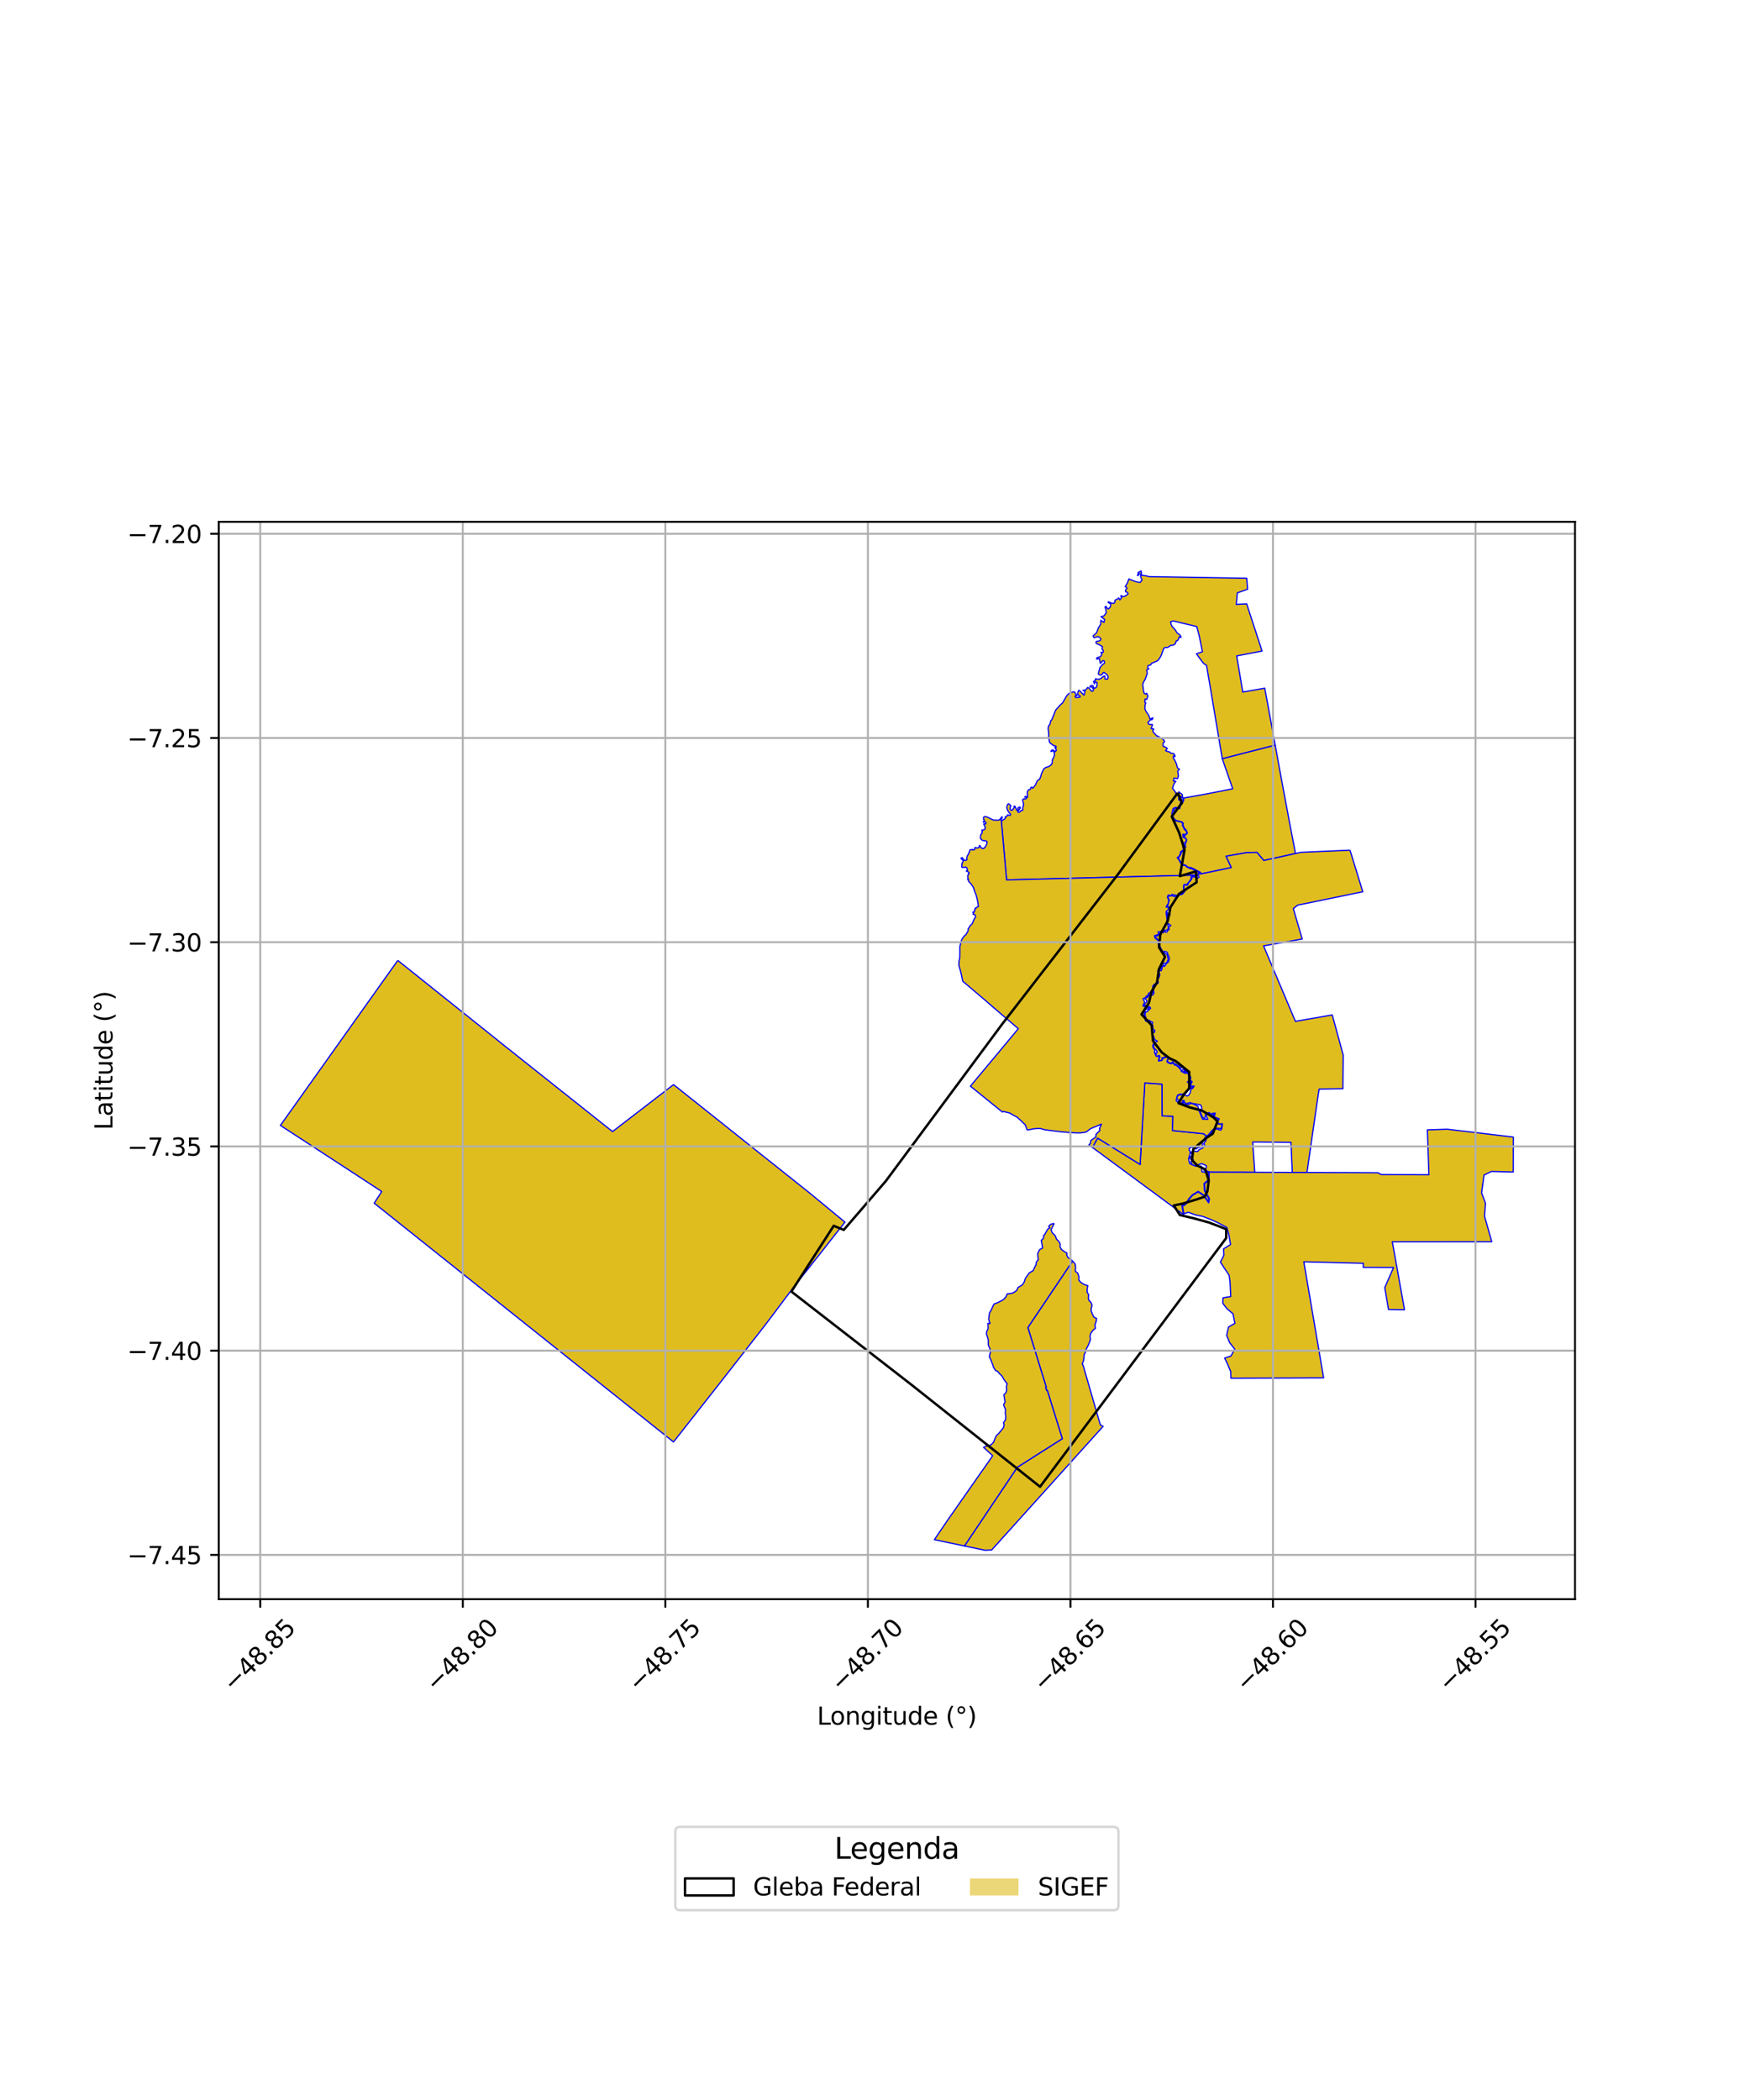 <?xml version="1.0" encoding="utf-8" standalone="no"?>
<!DOCTYPE svg PUBLIC "-//W3C//DTD SVG 1.1//EN"
  "http://www.w3.org/Graphics/SVG/1.1/DTD/svg11.dtd">
<svg xmlns:xlink="http://www.w3.org/1999/xlink" width="720pt" height="864pt" viewBox="0 0 720 864" xmlns="http://www.w3.org/2000/svg" version="1.1">
 <defs>
  <style type="text/css">*{stroke-linejoin: round; stroke-linecap: butt}</style>
 </defs>
 <g id="figure_1">
  <g id="patch_1">
   <path d="M 0 864 
L 720 864 
L 720 0 
L 0 0 
z
" style="fill: #ffffff"/>
  </g>
  <g id="axes_1">
   <g id="patch_2">
    <path d="M 90 657.969 
L 648 657.969 
L 648 214.671 
L 90 214.671 
z
" style="fill: #ffffff"/>
   </g>
   <g id="PatchCollection_1">
    <path d="M 441.277 518.839 
L 441.531 519.08 
L 442.36 520.127 
L 442.535 521.549 
L 442.404 523.008 
L 443.423 523.832 
L 443.926 525.428 
L 443.842 526.651 
L 444.62 527.564 
L 446.227 528.577 
L 447.558 528.951 
L 447.299 530.192 
L 447.252 531.6 
L 447.907 532.733 
L 447.748 533.94 
L 448.002 535.039 
L 448.847 535.819 
L 449.295 537.01 
L 448.949 538.436 
L 448.902 539.311 
L 449.468 540.699 
L 450.05 541.898 
L 451.165 542.467 
L 450.982 543.682 
L 450.495 545.032 
L 450.663 546.552 
L 449.658 547.302 
L 448.669 548.773 
L 448.487 549.888 
L 448.644 551.023 
L 448.359 551.976 
L 447.749 553.445 
L 446.842 555.183 
L 446.661 556.13 
L 446.01 557.485 
L 445.984 558.535 
L 445.804 559.71 
L 445.287 561.136 
L 445.673 561.904 
L 452.697 586.209 
L 453.86 586.841 
L 407.998 637.714 
L 405.235 637.819 
L 396.804 636.058 
L 418.554 603.674 
L 437.055 591.914 
L 430.878 572.036 
L 430.615 572.117 
L 430.196 570.815 
L 430.462 570.731 
L 422.887 546.182 
L 441.277 518.839 
" clip-path="url(#pa151b99d0a)" style="fill: #e0bd1f; stroke: #0000ff; stroke-width: 0.5"/>
    <path d="M 163.66 395.137 
L 201.94 425.74 
L 207.564 430.254 
L 251.753 465.361 
L 252.009 465.564 
L 277.112 446.237 
L 295.852 461.155 
L 312.959 474.809 
L 325.575 484.836 
L 332.823 490.605 
L 347.639 502.824 
L 344.064 507.355 
L 335.649 518.033 
L 326.582 529.5 
L 321.736 535.957 
L 318.117 540.784 
L 314.906 545.036 
L 295.972 569.292 
L 277.095 593.262 
L 153.947 495.018 
L 157.053 490.225 
L 141.995 480.377 
L 115.364 463.028 
L 163.66 395.137 
" clip-path="url(#pa151b99d0a)" style="fill: #e0bd1f; stroke: #0000ff; stroke-width: 0.5"/>
    <path d="M 433.725 503.328 
L 432.439 505.984 
L 432.878 507.115 
L 434.181 508.447 
L 434.673 509.802 
L 435.645 510.759 
L 436.193 511.778 
L 436.154 513.072 
L 436.73 514.087 
L 437.878 514.924 
L 438.953 515.55 
L 438.914 516.445 
L 439.467 517.531 
L 440.442 518.045 
L 441.277 518.839 
L 422.887 546.182 
L 430.462 570.731 
L 430.196 570.815 
L 430.615 572.117 
L 430.878 572.036 
L 437.055 591.914 
L 418.554 603.674 
L 396.804 636.058 
L 384.427 633.471 
L 390.62 624.352 
L 390.795 624.124 
L 390.99 623.861 
L 404.001 605.247 
L 405.968 602.483 
L 406.575 601.593 
L 408.415 598.915 
L 404.652 595.48 
L 405.824 594.925 
L 406.832 594.922 
L 407.977 594.243 
L 408.863 593.228 
L 409.325 591.951 
L 409.88 590.714 
L 410.916 589.746 
L 412.016 588.416 
L 412.879 587.31 
L 413.134 586.146 
L 412.843 585.415 
L 413.721 584.067 
L 413.784 582.65 
L 413.604 581.426 
L 413.694 579.908 
L 413.144 578.637 
L 412.91 577.938 
L 413.502 576.881 
L 413.299 575.521 
L 413.016 573.839 
L 413.928 572.944 
L 414.217 571.641 
L 414.039 570.315 
L 414.397 569.367 
L 413.515 568.24 
L 412.927 567.376 
L 412.252 566.138 
L 411.16 565.1 
L 410.431 564.203 
L 409.575 563.874 
L 408.725 562.462 
L 408.453 561.498 
L 407.954 560.298 
L 407.514 559.13 
L 407.041 558.267 
L 407.274 557.116 
L 407.527 556.014 
L 407.192 554.639 
L 406.629 553.504 
L 406.604 552.341 
L 406.57 551.182 
L 406.317 550.249 
L 405.888 549 
L 405.898 547.974 
L 406.544 546.591 
L 406.44 544.466 
L 407.316 544.554 
L 406.755 542.701 
L 406.92 541.529 
L 407.113 540.14 
L 407.804 538.986 
L 408.499 537.425 
L 409.042 536.469 
L 410.209 536.062 
L 411.672 535.355 
L 412.744 534.757 
L 413.827 533.629 
L 414.404 532.341 
L 415.271 532.271 
L 416.86 531.944 
L 418.268 530.959 
L 418.856 529.684 
L 419.611 529.253 
L 420.598 528.655 
L 421.372 527.519 
L 421.886 525.914 
L 423.479 523.699 
L 425.114 522.76 
L 425.432 521.863 
L 426.301 520.285 
L 426.384 519.236 
L 427.202 518.207 
L 426.963 516.909 
L 426.934 515.687 
L 427.708 514.147 
L 428.961 513.429 
L 428.704 511.935 
L 428.395 510.36 
L 429.265 509.494 
L 429.419 508.287 
L 429.851 507.931 
L 430.208 507.188 
L 431.08 505.698 
L 431.949 505.155 
L 431.453 504.583 
L 432.176 503.755 
L 433.725 503.328 
" clip-path="url(#pa151b99d0a)" style="fill: #e0bd1f; stroke: #0000ff; stroke-width: 0.5"/>
    <path d="M 469.555 234.821 
L 469.645 236.712 
L 471.319 236.869 
L 472.797 237.246 
L 512.936 237.905 
L 513.283 242.427 
L 509.087 243.924 
L 508.638 248.679 
L 512.919 248.457 
L 517.583 262.738 
L 519.245 267.864 
L 508.813 269.86 
L 511.307 284.728 
L 520.344 283.139 
L 521.288 288.155 
L 524.661 306.585 
L 502.877 312.173 
L 498.821 287.999 
L 498.588 286.637 
L 498.114 283.748 
L 496.393 273.746 
L 495.253 273.003 
L 494.536 272.135 
L 492.245 268.984 
L 494.709 268.157 
L 493.394 261.59 
L 492.367 257.776 
L 482.734 255.488 
L 481.614 255.821 
L 481.806 256.857 
L 482.218 257.736 
L 482.881 258.406 
L 483.626 259.316 
L 484.222 260.343 
L 484.905 260.862 
L 485.532 261.269 
L 485.867 262.064 
L 485.853 262.322 
L 485.579 262.047 
L 485.156 262.079 
L 484.774 263.142 
L 484.39 263.615 
L 483.965 263.642 
L 483.589 264.769 
L 483.165 265.18 
L 482.499 265.466 
L 481.735 265.504 
L 481.152 265.862 
L 480.487 266.359 
L 479.419 266.369 
L 478.777 266.781 
L 478.378 267.933 
L 478.164 268.43 
L 478.035 268.912 
L 477.901 269.298 
L 477.609 269.928 
L 477.046 270.881 
L 476.339 271.797 
L 475.734 272.102 
L 474.501 272.629 
L 473.783 272.897 
L 473.405 273.584 
L 472.642 273.761 
L 472.306 273.846 
L 472.16 274.776 
L 472.691 275.205 
L 471.795 275.611 
L 471.985 277.134 
L 471.572 278.35 
L 471.153 279.5 
L 470.448 280.681 
L 470.132 281.705 
L 470.485 284.374 
L 470.745 285.243 
L 471.33 285.562 
L 471.772 285.217 
L 472.289 286.41 
L 471.913 287.337 
L 471.82 287.751 
L 471.147 287.592 
L 470.996 288.961 
L 471.404 289.21 
L 471.104 290.124 
L 471.028 291.664 
L 471.632 292.926 
L 472.206 293.684 
L 472.749 294.642 
L 472.978 295.335 
L 473.172 295.809 
L 474.386 295.356 
L 474.036 296.062 
L 473.256 296.223 
L 472.252 297.298 
L 472.778 298.037 
L 474.206 298.133 
L 473.909 298.925 
L 473.578 299.795 
L 474.277 299.844 
L 474.73 299.971 
L 474.275 300.561 
L 474.556 301.359 
L 475.248 302.023 
L 475.822 302.705 
L 476.589 302.976 
L 477.53 303.663 
L 478.303 303.989 
L 478.939 304.627 
L 479.158 305.151 
L 478.52 305.729 
L 478.527 307.007 
L 479.814 307.554 
L 480.246 307.983 
L 479.543 308.842 
L 480.487 309.245 
L 481.234 309.383 
L 481.726 309.921 
L 482.917 310.029 
L 483.478 311.076 
L 483.314 311.323 
L 482.867 310.936 
L 482.683 311.715 
L 483.282 312.685 
L 483.992 314.208 
L 484.16 314.917 
L 484.477 315.959 
L 485.251 316.475 
L 484.551 317.249 
L 484.668 318.188 
L 484.859 319.158 
L 484.481 320.334 
L 483.051 320.113 
L 482.772 321.323 
L 483.766 321.465 
L 483.099 322.342 
L 482.772 323.176 
L 482.386 324.32 
L 483.414 325.616 
L 483.802 326.322 
L 484.252 327.242 
L 484.857 327.398 
L 484.934 326.261 
L 484.99 325.781 
L 485.533 326.232 
L 486.409 326.849 
L 486.603 328.09 
L 486.327 328.375 
L 485.924 327.662 
L 484.93 328.153 
L 485.045 329.188 
L 486.293 328.989 
L 486.954 328.89 
L 486.623 329.928 
L 485.616 330.313 
L 485.531 331.5 
L 485.307 332.437 
L 484.065 332.342 
L 483.823 332.131 
L 482.699 332.597 
L 482.357 333.802 
L 482.151 334.699 
L 482.317 335.893 
L 482.784 336.678 
L 483.597 337.68 
L 484.728 337.966 
L 485.988 338.181 
L 486.726 338.982 
L 486.44 339.527 
L 486.88 340.261 
L 487.222 341.145 
L 488.04 341.952 
L 488.407 342.616 
L 487.575 343.438 
L 487.186 343.215 
L 486.634 343.216 
L 486.806 344.543 
L 487.679 344.803 
L 488.114 345.522 
L 487.883 346.526 
L 486.686 346.792 
L 487.119 347.571 
L 487.55 347.471 
L 487.767 348.528 
L 486.587 348.595 
L 486.918 349.362 
L 486.952 349.809 
L 486.463 349.887 
L 485.595 350.642 
L 485.801 351.36 
L 485.291 351.755 
L 485.15 352.377 
L 484.315 352.83 
L 485.093 353.794 
L 485.516 354.676 
L 486.057 355.592 
L 486.608 356.001 
L 487.583 356 
L 488.276 356.702 
L 489.352 357.228 
L 490.52 357.531 
L 491.576 358.097 
L 492.582 358.583 
L 493.481 359.112 
L 493.442 359.398 
L 492.979 359.418 
L 492.781 360.033 
L 414.138 362.021 
L 411.985 337.734 
L 412.625 337.34 
L 413.285 336.99 
L 413.671 336.554 
L 413.602 336.01 
L 414.105 335.929 
L 414.379 335.699 
L 414.588 335.248 
L 415.49 335.507 
L 415.806 335.104 
L 415.681 334.853 
L 415.331 334.534 
L 414.893 333.96 
L 414.381 332.947 
L 414.206 332.089 
L 414.414 331.333 
L 414.738 330.775 
L 415.026 330.684 
L 415.811 331.411 
L 415.896 331.618 
L 415.549 332.334 
L 415.614 332.995 
L 416.076 333.445 
L 416.744 333.101 
L 416.844 332.677 
L 417.294 332.254 
L 417.184 331.656 
L 417.564 331.72 
L 417.696 331.893 
L 417.828 332.283 
L 418.22 333.133 
L 418.276 333.384 
L 418.922 333.337 
L 418.808 332.631 
L 418.78 332.412 
L 419.383 332.051 
L 419.703 332.107 
L 419.778 332.445 
L 418.997 333.54 
L 418.751 333.973 
L 418.991 334.233 
L 419.521 334.125 
L 420.069 333.512 
L 420.824 333.35 
L 420.777 332.426 
L 421.163 330.991 
L 420.729 329.123 
L 420.916 328.823 
L 421.421 328.586 
L 421.733 328.775 
L 422.306 328.506 
L 422.246 328.087 
L 421.718 327.99 
L 421.64 327.846 
L 421.869 327.651 
L 422.756 328.036 
L 422.671 326.541 
L 422.681 325.748 
L 423.162 324.959 
L 423.915 324.764 
L 424.06 324.15 
L 424.322 323.834 
L 424.538 323.858 
L 424.857 324.323 
L 426.027 322.94 
L 426.679 321.39 
L 427.148 320.867 
L 427.764 320.577 
L 428.216 319.375 
L 428.516 318.287 
L 428.902 317.416 
L 429.481 316.296 
L 430.26 315.766 
L 430.954 315.536 
L 431.593 315.341 
L 432.592 314.557 
L 432.927 313.837 
L 432.986 313.027 
L 432.942 312.636 
L 433.398 311.876 
L 433.886 310.563 
L 433.636 309.449 
L 433.58 309.083 
L 432.996 308.909 
L 432.421 309.197 
L 432.362 309.095 
L 432.836 308.528 
L 433.462 308.653 
L 434.163 309.277 
L 434.652 308.612 
L 434.067 307.682 
L 434.056 307.445 
L 434.617 307.478 
L 434.324 306.954 
L 433.338 306.697 
L 432.686 306.14 
L 432.172 305.787 
L 431.788 305.337 
L 431.704 304.716 
L 431.539 304.007 
L 431.439 302.892 
L 431.511 302.12 
L 431.403 301.286 
L 431.362 300.707 
L 431.281 300.32 
L 431.226 299.601 
L 431.493 298.541 
L 431.892 298.13 
L 432.137 297.396 
L 432.255 296.612 
L 432.741 296.137 
L 433.007 295.461 
L 433.291 294.732 
L 433.687 293.785 
L 433.991 292.947 
L 434.421 292.05 
L 435.019 291.382 
L 435.709 290.601 
L 436.321 289.923 
L 437.138 289.245 
L 437.7 288.263 
L 438.219 287.443 
L 438.577 286.732 
L 439.067 286.041 
L 439.651 285.467 
L 440.41 284.986 
L 441.281 284.743 
L 441.969 284.63 
L 442.218 284.815 
L 442.585 285.59 
L 443.061 285.884 
L 443.033 286.275 
L 442.479 286.244 
L 442.302 286.617 
L 442.625 286.995 
L 443.396 286.945 
L 444.367 286.804 
L 444.372 286.328 
L 443.719 286.052 
L 443.369 285.367 
L 443.574 284.64 
L 443.757 284.057 
L 444.131 284.103 
L 444.736 284.754 
L 445.633 285.664 
L 446.011 286.04 
L 446.414 284.481 
L 445.579 283.999 
L 446.513 283.913 
L 447.172 283.314 
L 447.43 282.865 
L 448.091 283.088 
L 448.663 283.901 
L 449.274 284.449 
L 449.747 284.244 
L 449.93 283.633 
L 449.354 282.841 
L 448.999 282.622 
L 448.51 282.654 
L 448.483 282.322 
L 449.123 281.979 
L 449.741 282.15 
L 449.898 282.831 
L 450.265 283.167 
L 450.997 282.87 
L 451.279 282.247 
L 451.36 281.541 
L 451.34 280.766 
L 450.759 280.568 
L 450.385 280.889 
L 450.312 281.338 
L 450.127 281.016 
L 449.922 280.321 
L 450.648 280.009 
L 450.7 279.276 
L 451.566 279.475 
L 452.302 279.444 
L 452.972 279.125 
L 453.446 278.641 
L 454.304 278.125 
L 454.555 278.175 
L 454.59 278.658 
L 454.622 279.415 
L 455.635 279.447 
L 455.873 278.872 
L 455.85 278.219 
L 455.305 277.443 
L 454.946 277.187 
L 454.172 276.624 
L 453.801 276.832 
L 453.377 277.57 
L 452.816 277.798 
L 452.056 277.497 
L 451.895 277.228 
L 452.062 276.46 
L 452.321 275.554 
L 452.53 274.704 
L 453.3 273.748 
L 453.682 273.323 
L 454.27 273.02 
L 454.444 272.468 
L 454.322 272.002 
L 454.082 271.795 
L 453.578 271.934 
L 453.311 272.394 
L 452.686 272.903 
L 452.344 271.013 
L 451.143 271.159 
L 451.235 270.676 
L 452.767 270.118 
L 453.235 269.529 
L 453.214 268.793 
L 452.968 268.468 
L 453.122 268.325 
L 453.397 268.533 
L 453.744 268.465 
L 453.946 268.053 
L 453.826 267.481 
L 453.358 266.954 
L 453.601 266.084 
L 452.227 265.206 
L 451.08 264.772 
L 450.869 264.318 
L 451.053 263.923 
L 451.819 263.813 
L 452.729 263.505 
L 452.922 262.829 
L 452.432 262.274 
L 451.73 261.9 
L 450.135 262.388 
L 449.722 261.659 
L 451.181 260.327 
L 451.891 258.374 
L 452.859 256.814 
L 452.879 256.038 
L 452.897 255.21 
L 454.183 256.081 
L 454.471 254.84 
L 452.965 253.744 
L 454.153 253.431 
L 455.164 252.107 
L 454.926 250.609 
L 454.612 249.733 
L 454.851 249.547 
L 455.072 249.484 
L 455.583 250.324 
L 456.022 250.532 
L 456.674 249.917 
L 456.858 249.509 
L 456.972 249.028 
L 456.977 248.473 
L 455.92 247.866 
L 456.048 247.564 
L 457.048 248.04 
L 457.801 248.215 
L 458.355 248.203 
L 458.764 247.596 
L 458.648 247.174 
L 458.759 246.943 
L 459.211 246.702 
L 460.026 246.311 
L 460.259 245.981 
L 460.737 246.824 
L 461.494 245.832 
L 461.082 245.204 
L 461.37 245.076 
L 461.683 245.292 
L 462.435 245.428 
L 462.824 245.267 
L 463.392 244.923 
L 463.932 244.57 
L 464.132 244.227 
L 463.751 243.639 
L 463.108 243.466 
L 463.068 242.722 
L 463.436 242.401 
L 463.622 242.052 
L 463.566 241.73 
L 462.934 241.366 
L 463.865 239.804 
L 464.468 238.203 
L 465.788 238.723 
L 467.566 239.403 
L 469.102 239.63 
L 469.86 238.636 
L 469.442 237.693 
L 469.261 237.139 
L 469.318 236.233 
L 468.977 235.998 
L 468.593 236.119 
L 468.257 236.81 
L 468 236.779 
L 468.233 236.07 
L 468.29 235.469 
L 468.758 235.347 
L 469.555 234.821 
" clip-path="url(#pa151b99d0a)" style="fill: #e0bd1f; stroke: #0000ff; stroke-width: 0.5"/>
    <path d="M 524.661 306.585 
L 527.13 320.117 
L 530.391 337.564 
L 532.999 351.163 
L 532.661 351.232 
L 532.598 351.243 
L 526.65 352.582 
L 525.369 352.846 
L 520.087 354.008 
L 519.944 354.018 
L 517.112 350.684 
L 512.624 350.846 
L 504.438 352.278 
L 506.618 356.946 
L 494.436 359.484 
L 493.583 358.743 
L 492.376 358.141 
L 491.193 357.468 
L 489.794 356.887 
L 489.033 356.954 
L 487.881 356.043 
L 486.605 355.603 
L 485.686 354.581 
L 484.984 353.402 
L 484.964 352.7 
L 485.701 351.731 
L 486.133 350.575 
L 487.244 349.9 
L 486.857 348.721 
L 487.82 348.603 
L 487.583 347.296 
L 487.892 346.801 
L 488.27 345.518 
L 487.522 344.454 
L 486.857 343.834 
L 487.607 343.68 
L 488.532 342.806 
L 488.065 341.588 
L 487.226 340.658 
L 486.696 339.434 
L 486.811 338.703 
L 486.348 338.184 
L 485.048 337.86 
L 483.654 337.491 
L 482.73 336.38 
L 482.462 335.269 
L 482.963 334.1 
L 483.067 332.704 
L 484.019 332.439 
L 485.357 332.681 
L 485.678 331.207 
L 486.448 330.54 
L 487.027 329.256 
L 486.898 328.349 
L 495.919 326.735 
L 507.17 324.532 
L 504.648 317.255 
L 502.877 312.173 
L 524.661 306.585 
" clip-path="url(#pa151b99d0a)" style="fill: #e0bd1f; stroke: #0000ff; stroke-width: 0.5"/>
    <path d="M 471.008 445.54 
L 478.119 446.058 
L 478.162 459.114 
L 482.568 459.267 
L 482.398 465.153 
L 495.172 466.444 
L 496.112 467.191 
L 496.708 467.391 
L 496.076 467.655 
L 495.225 468.969 
L 494.736 469.744 
L 494.679 470.263 
L 494.691 470.982 
L 494.52 471.715 
L 493.561 472.055 
L 492.764 472.23 
L 492.188 472.708 
L 491.272 472.601 
L 490.794 472.127 
L 490.27 471.988 
L 489.234 472.459 
L 489.312 473.238 
L 489.716 473.78 
L 489.594 474.865 
L 489.279 475.857 
L 489.025 476.761 
L 489.267 478.051 
L 489.601 478.87 
L 491.897 479.8 
L 494.251 479.75 
L 494.533 482.128 
L 497.2 482.474 
L 497.233 485.338 
L 495.373 486.927 
L 495.529 489.82 
L 497.369 493.236 
L 497.157 494.319 
L 495.286 491.682 
L 492.965 490.167 
L 490.56 491.587 
L 489.062 493.292 
L 488.011 495.032 
L 486.986 495.803 
L 486.19 495.677 
L 486.905 499.709 
L 449.442 472.078 
L 451.602 468.261 
L 469.069 479.091 
L 471.008 445.54 
" clip-path="url(#pa151b99d0a)" style="fill: #e0bd1f; stroke: #0000ff; stroke-width: 0.5"/>
    <path d="M 555.427 349.787 
L 558.387 359.393 
L 560.686 366.907 
L 546.054 369.907 
L 538.385 371.494 
L 538.266 371.514 
L 534.118 372.345 
L 533.965 372.379 
L 533.911 372.407 
L 533.806 372.484 
L 533.535 372.706 
L 533.231 372.941 
L 532.124 373.816 
L 533.37 378.155 
L 534.548 382.184 
L 535.771 386.341 
L 523.232 388.578 
L 523.011 388.617 
L 522.468 388.709 
L 519.857 389.151 
L 532.964 420.214 
L 546.684 417.822 
L 548.13 417.576 
L 552.625 434.067 
L 552.504 447.917 
L 548.632 447.977 
L 543.174 448.075 
L 542.766 448.056 
L 542.609 448.719 
L 542.023 452.627 
L 541.519 456.137 
L 540.87 460.6 
L 540.085 466.023 
L 539.472 470.27 
L 538.948 473.858 
L 538.917 474.082 
L 537.725 482.385 
L 531.697 482.361 
L 531.324 474.202 
L 531.317 473.976 
L 531.135 469.982 
L 517.099 469.862 
L 515.4 469.857 
L 515.682 474.01 
L 515.974 478.203 
L 516.262 482.303 
L 505.533 482.278 
L 497.456 482.251 
L 497.309 482.248 
L 497.13 481.96 
L 496.568 481.834 
L 496.077 481.847 
L 495.417 481.676 
L 495.452 481.167 
L 496.2 480.651 
L 496.374 479.973 
L 496.235 479.537 
L 495.342 479.146 
L 494.57 478.776 
L 493.619 478.937 
L 492.669 479.329 
L 492.275 479.484 
L 491.608 479.614 
L 490.382 479.06 
L 490.296 478.585 
L 489.963 478.268 
L 489.932 478.013 
L 490.278 477.864 
L 490.959 477.185 
L 490.973 477.125 
L 490.311 476.94 
L 489.833 476.872 
L 489.435 476.453 
L 489.871 475.682 
L 490.544 475.643 
L 490.73 475.378 
L 490.017 474.279 
L 490.265 473.936 
L 490.919 473.537 
L 492.656 473.797 
L 493.295 473.095 
L 494.948 472.225 
L 495.642 471.15 
L 495.275 470.605 
L 495.563 470.068 
L 496.257 469.082 
L 495.951 468.664 
L 496.366 467.852 
L 497.403 467.485 
L 497.81 467.055 
L 498.459 465.986 
L 499.718 464.818 
L 500.201 464.402 
L 502.209 464.978 
L 502.356 464.907 
L 502.701 464.269 
L 502.951 462.368 
L 502.631 462.338 
L 501.893 462.44 
L 501.012 462.031 
L 500.78 461.407 
L 501.251 461.047 
L 501.633 460.315 
L 499.835 459.615 
L 499.636 459.216 
L 499.972 457.975 
L 498.731 458.076 
L 498.431 458.672 
L 497.773 457.936 
L 497.36 457.747 
L 496.705 457.934 
L 496.367 458.32 
L 495.95 458.656 
L 495.771 459.819 
L 495.65 460.248 
L 494.92 459.792 
L 494.6 459.446 
L 494 458.008 
L 493.957 457.582 
L 493.356 456.435 
L 493.675 456.356 
L 493.912 456.742 
L 494.394 456.78 
L 494.387 455.5 
L 493.99 454.598 
L 492.028 454.226 
L 490.726 454.033 
L 489.624 453.65 
L 487.9 454.109 
L 487.571 453.787 
L 486.984 452.667 
L 486.505 452.945 
L 486.475 453.951 
L 485.068 453.528 
L 484.722 453.383 
L 485.042 452.685 
L 484.16 452.079 
L 484.191 451.823 
L 484.644 450.633 
L 486.103 450.382 
L 486.834 450.613 
L 487.453 450.436 
L 488.165 450.911 
L 488.967 450.779 
L 489.491 449.874 
L 489.722 449.58 
L 490.011 447.801 
L 490.582 447.861 
L 491.329 446.849 
L 490.25 446.838 
L 489.892 446.369 
L 489.839 446.269 
L 490.236 445.54 
L 490.489 445.065 
L 490.201 444.783 
L 489.472 445.377 
L 488.592 445.165 
L 489.793 444.619 
L 489.801 443.902 
L 489.938 443.426 
L 489.725 442.768 
L 489.458 442.614 
L 489.026 441.382 
L 488.833 440.935 
L 488.14 440.737 
L 487.754 440.975 
L 487.255 441.461 
L 487.657 440.089 
L 486.885 439.402 
L 486.098 439.134 
L 485.602 439.339 
L 485.351 439.693 
L 485.122 439.324 
L 485.283 438.79 
L 485.345 438.325 
L 484.962 438.136 
L 484.494 438.548 
L 483.929 437.836 
L 483.42 437.762 
L 483.2 437.587 
L 482.494 436.874 
L 481.883 437.435 
L 480.646 437.103 
L 480.488 436.891 
L 480.343 436.584 
L 480.726 435.016 
L 479.954 434.332 
L 479.308 434.958 
L 478 435.278 
L 478.259 435.713 
L 477.788 436.252 
L 476.654 436.417 
L 477.214 434.728 
L 476.849 434.174 
L 476.519 434.327 
L 476.282 434.563 
L 475.667 434.599 
L 475.639 433.962 
L 475.576 433.482 
L 475.125 433.277 
L 475.563 433.255 
L 475.824 433.341 
L 476.136 432.831 
L 475.674 432.031 
L 475.168 431.579 
L 474.609 430.74 
L 474.711 430.075 
L 475.014 429.194 
L 475.355 428.796 
L 476.233 428.406 
L 474.863 427.582 
L 474.796 426.736 
L 474.157 425.542 
L 474.358 424.64 
L 474.499 424.419 
L 474.608 424.666 
L 474.995 424.747 
L 475.114 423.945 
L 474.742 423.708 
L 474.238 422.959 
L 474.372 422.252 
L 474.008 421.413 
L 474.289 420.79 
L 473.895 420.364 
L 473.274 420.27 
L 472.672 419.746 
L 472.305 419.748 
L 471.702 420.115 
L 471.219 419.452 
L 471.434 418.57 
L 471.07 417.682 
L 471.229 416.366 
L 471.408 416.203 
L 471.764 416.365 
L 472.336 415.835 
L 473.369 414.881 
L 473.096 414.258 
L 472.596 414.219 
L 472.113 413.807 
L 471.526 413.773 
L 471.566 414.085 
L 471.279 414.237 
L 471.142 413.467 
L 470.467 414.056 
L 470.396 413.641 
L 470.826 413.01 
L 471.536 412.531 
L 471.902 411.886 
L 471.517 411.28 
L 471.086 411.041 
L 470.962 410.595 
L 471.779 410.511 
L 472.299 410.212 
L 472.183 409.881 
L 472.837 409.656 
L 472.521 409.085 
L 472.639 408.708 
L 473.708 408.07 
L 473.484 408.58 
L 473.939 409.47 
L 474.354 409.305 
L 474.767 408.58 
L 474.717 408.194 
L 474.385 406.225 
L 474.695 405.392 
L 475.588 404.677 
L 476.394 404.619 
L 476.542 403.977 
L 476.308 403.157 
L 476.608 402.488 
L 477.071 401.521 
L 477.159 400.919 
L 476.84 400.211 
L 476.978 399.609 
L 476.807 399.436 
L 476.478 399.593 
L 476.332 399.498 
L 476.895 398.699 
L 477.026 399.279 
L 477.764 399.378 
L 478.094 398.521 
L 478.229 397.529 
L 478.668 397.434 
L 478.966 397.616 
L 479.246 397.471 
L 479.905 396.426 
L 480.771 395.74 
L 481.08 394.691 
L 481.139 394.178 
L 480.714 393.042 
L 480.379 392.449 
L 480.3 391.822 
L 479.572 391.523 
L 479.079 391.387 
L 478.914 391.901 
L 478.76 391.929 
L 477.766 390.513 
L 477.022 388.858 
L 476.73 387.937 
L 476.859 387.711 
L 477.219 387.52 
L 477.305 386.775 
L 476.469 386.916 
L 475.924 385.931 
L 475.413 385.945 
L 475.16 384.955 
L 475.514 384.864 
L 475.845 385.154 
L 476.311 385.013 
L 477.267 384.203 
L 477.702 383.217 
L 478.573 383.784 
L 478.984 383.27 
L 478.867 382.975 
L 479.22 382.997 
L 479.641 383.551 
L 480.058 383.478 
L 480.582 382.68 
L 481.075 382.291 
L 480.859 381.694 
L 480.996 381.218 
L 481.746 380.785 
L 480.367 379.836 
L 480.253 379.52 
L 480.272 379.011 
L 480.126 378.616 
L 480.37 378.02 
L 480.206 376.879 
L 479.942 375.021 
L 480.368 375.725 
L 480.758 376.579 
L 481.255 376.62 
L 481.409 376.336 
L 481.225 374.742 
L 481.643 374.498 
L 481.032 373.845 
L 480.799 373.012 
L 479.939 372.926 
L 480.269 372.727 
L 480.706 371.823 
L 480.814 370.95 
L 481.119 370.46 
L 480.561 369.318 
L 480.909 368.298 
L 481.086 368.383 
L 481.514 368.676 
L 482.316 368.441 
L 482.274 367.993 
L 482.772 368.776 
L 483.159 368.851 
L 484.002 368.792 
L 484.253 368.459 
L 484.833 368.675 
L 485.142 368.05 
L 485.418 368.15 
L 486.328 367.954 
L 486.901 367.471 
L 487.001 367.134 
L 487.305 366.918 
L 487.595 366.505 
L 487.57 366.322 
L 487.341 366.13 
L 486.965 365.754 
L 487.013 365.45 
L 487.132 365.163 
L 487.152 364.18 
L 487.36 363.987 
L 487.657 364.007 
L 488.209 364.279 
L 488.648 364.114 
L 488.845 363.521 
L 489.122 363.094 
L 489.728 362.471 
L 490.294 361.614 
L 490.466 360.874 
L 490.814 360.744 
L 491.352 360.786 
L 492.824 361.27 
L 493.17 361.042 
L 493.3 360.751 
L 492.944 360.176 
L 492.993 359.663 
L 493.236 359.409 
L 493.636 359.611 
L 494.436 359.484 
L 506.618 356.946 
L 504.438 352.278 
L 512.624 350.846 
L 517.112 350.684 
L 519.944 354.018 
L 520.087 354.008 
L 525.369 352.846 
L 526.65 352.582 
L 532.598 351.243 
L 532.661 351.232 
L 532.822 351.199 
L 532.999 351.163 
L 535.166 350.676 
L 555.427 349.787 
" clip-path="url(#pa151b99d0a)" style="fill: #e0bd1f; stroke: #0000ff; stroke-width: 0.5"/>
    <path d="M 595.418 464.593 
L 622.636 467.832 
L 622.594 482.204 
L 613.599 481.967 
L 610.573 483.456 
L 609.565 490.769 
L 611.168 495.054 
L 610.784 500.414 
L 613.757 510.873 
L 591.822 510.905 
L 572.84 510.919 
L 577.856 538.882 
L 571.274 538.769 
L 569.725 529.76 
L 573.355 521.478 
L 560.87 521.446 
L 560.914 519.769 
L 536.425 519.133 
L 544.573 566.883 
L 506.413 567.025 
L 506.354 564.339 
L 505.063 561.254 
L 503.856 558.721 
L 506.456 557.908 
L 507.989 555.05 
L 505.938 552.459 
L 504.67 549.409 
L 505.443 545.979 
L 508.069 544.464 
L 507.295 540.563 
L 504.763 538.398 
L 503.084 536.194 
L 503.17 533.971 
L 506.348 533.447 
L 506.204 530.514 
L 506.064 527.356 
L 505.687 524.659 
L 503.784 521.839 
L 502.112 519.268 
L 503.534 516.451 
L 503.43 513.789 
L 506.271 512.044 
L 505.628 508.119 
L 504.742 504.994 
L 501.088 503.063 
L 498.326 501.796 
L 494.743 500.435 
L 491.916 499.852 
L 488.876 498.763 
L 487.081 499.404 
L 486.469 495.952 
L 487.045 496.043 
L 488.182 495.188 
L 489.245 493.427 
L 490.706 491.765 
L 492.959 490.435 
L 495.126 491.85 
L 497.278 494.881 
L 497.607 493.2 
L 495.752 489.757 
L 495.605 487.028 
L 497.461 485.443 
L 497.456 482.251 
L 505.533 482.278 
L 516.262 482.303 
L 531.697 482.361 
L 537.725 482.385 
L 557.91 482.456 
L 566.945 482.505 
L 568.261 483.252 
L 587.887 483.334 
L 587.255 464.867 
L 595.418 464.593 
" clip-path="url(#pa151b99d0a)" style="fill: #e0bd1f; stroke: #0000ff; stroke-width: 0.5"/>
    <path d="M 405.332 335.949 
L 405.764 336.029 
L 406.796 336.428 
L 407.784 336.971 
L 408.752 337.38 
L 410.401 337.428 
L 410.99 337.41 
L 411.452 336.999 
L 411.761 336.673 
L 412.182 336.046 
L 412.405 336.237 
L 412.194 336.698 
L 411.756 337.269 
L 411.985 337.734 
L 414.138 362.021 
L 492.781 360.033 
L 492.56 360.26 
L 491.905 360.29 
L 490.876 360.35 
L 490.074 360.468 
L 490.067 361.529 
L 489.433 362.454 
L 488.835 363.22 
L 488.238 363.961 
L 487.272 363.888 
L 486.978 364.205 
L 486.945 364.977 
L 486.967 366.05 
L 487.317 366.513 
L 486.586 367.343 
L 485.833 367.887 
L 484.759 368.139 
L 484.089 368.337 
L 483.616 368.315 
L 483.1 368.125 
L 482.811 368.531 
L 482.253 367.925 
L 481.932 368.538 
L 480.686 368.221 
L 480.283 369.065 
L 480.803 370.212 
L 480.768 370.91 
L 480.608 371.774 
L 479.983 372.722 
L 479.777 373.24 
L 480.499 373.14 
L 480.813 373.824 
L 480.386 374.465 
L 479.783 375.054 
L 479.879 376.385 
L 480.058 377.457 
L 480.128 378.113 
L 480.082 379.158 
L 480.42 380.114 
L 480.682 381.68 
L 480.457 382.222 
L 480.269 382.609 
L 479.035 382.807 
L 478.569 383.251 
L 477.779 383.152 
L 477.442 383.229 
L 477.484 383.656 
L 476.884 383.381 
L 476.446 383.411 
L 476.814 384.316 
L 475.635 384.812 
L 474.983 384.975 
L 475.218 385.945 
L 476.326 386.782 
L 476.695 387.211 
L 477.13 387.256 
L 476.476 388.168 
L 476.818 389.322 
L 477.229 389.625 
L 477.658 390.611 
L 478.143 391.461 
L 478.774 392.025 
L 479.328 392.117 
L 479.605 392.381 
L 479.979 392.619 
L 480.234 392.828 
L 480.454 393.993 
L 480.647 394.6 
L 480.332 395.433 
L 479.855 396.348 
L 478.731 396.28 
L 478.193 396.321 
L 478.981 397.236 
L 477.962 397.536 
L 477.504 398.614 
L 477.195 399 
L 476.909 398.578 
L 476.288 399.556 
L 476.756 399.965 
L 476.754 400.887 
L 476.941 401.505 
L 476.377 402.574 
L 476.095 403.615 
L 476.083 404.485 
L 475.013 404.893 
L 474.256 405.743 
L 474.319 406.864 
L 474.499 408.001 
L 474.235 408.582 
L 473.796 408.72 
L 473.722 408.018 
L 472.718 408.579 
L 472.297 409.191 
L 472.277 409.738 
L 471.466 409.885 
L 471.699 410.313 
L 470.348 410.829 
L 470.403 411.219 
L 470.57 411.62 
L 470.904 412.1 
L 470.717 412.822 
L 470.243 413.642 
L 470.409 414.09 
L 470.975 413.803 
L 471.194 414.326 
L 471.925 413.932 
L 471.608 414.507 
L 472.698 414.636 
L 472.822 414.992 
L 472.383 415.208 
L 471.389 415.163 
L 470.861 416.052 
L 470.814 417.586 
L 470.932 418.091 
L 471.146 419.386 
L 471.322 420.023 
L 472.116 420.369 
L 472.87 419.944 
L 473.303 420.576 
L 473.429 421.045 
L 473.901 421.909 
L 474.176 422.311 
L 474.146 423.753 
L 474.008 424.079 
L 474.016 424.433 
L 474.094 424.849 
L 474.063 425.871 
L 474.756 426.927 
L 474.87 428.009 
L 474.724 428.514 
L 474.637 429.081 
L 474.543 429.699 
L 474.273 430.07 
L 474.389 430.962 
L 474.726 431.473 
L 475.137 432.025 
L 475.046 432.543 
L 475.044 433.149 
L 475.472 434.039 
L 475.664 434.604 
L 476.912 434.532 
L 476.731 435.713 
L 476.619 436.534 
L 478.003 436.329 
L 478.715 435.2 
L 479.552 435.14 
L 480.289 434.787 
L 480.551 435.569 
L 480.119 436.573 
L 480.249 437.041 
L 481.535 437.612 
L 482.201 437.605 
L 482.584 437.187 
L 483.331 438.255 
L 484.091 438.271 
L 484.41 438.82 
L 484.895 438.884 
L 485.272 439.692 
L 485.827 439.823 
L 486.014 440.894 
L 486.923 439.736 
L 487.414 440.494 
L 487.059 440.837 
L 486.489 441.013 
L 487.253 441.463 
L 487.932 441.625 
L 488.267 441.096 
L 488.762 441.85 
L 489.359 442.923 
L 489.768 443.562 
L 489.226 444.619 
L 488.488 445.18 
L 489.426 445.706 
L 490.179 445.257 
L 489.673 446.482 
L 489.882 447.184 
L 491.091 447.125 
L 490.588 447.779 
L 489.834 447.689 
L 489.056 448.153 
L 488.563 448.879 
L 487.647 450.036 
L 486.918 450 
L 486.168 450.31 
L 485.749 450.105 
L 484.512 450.543 
L 484.108 451.674 
L 483.907 452.792 
L 484.896 453.83 
L 486.113 453.958 
L 486.78 453.982 
L 486.559 452.997 
L 486.951 453.514 
L 487.576 453.882 
L 487.538 454.398 
L 488.121 454.361 
L 488.52 454.339 
L 488.942 454.411 
L 490.158 453.969 
L 491.247 454.323 
L 491.964 454.717 
L 492.507 455.017 
L 492.868 455.172 
L 493.234 456.818 
L 493.702 457.784 
L 494.113 458.951 
L 494.744 460.483 
L 496.948 460.509 
L 496.111 458.779 
L 497.549 458.248 
L 498.531 458.853 
L 499.337 458.442 
L 499.806 458.4 
L 498.935 459.538 
L 500.862 460.131 
L 501.224 460.589 
L 500.5 461.444 
L 501.269 462.487 
L 502.681 462.551 
L 502.651 463.811 
L 502.145 464.303 
L 500.698 464.159 
L 499.535 464.332 
L 498.49 465.293 
L 497.457 466.526 
L 496.708 467.391 
L 496.112 467.191 
L 495.172 466.444 
L 482.398 465.153 
L 482.568 459.267 
L 478.162 459.114 
L 478.119 446.058 
L 471.008 445.54 
L 469.069 479.091 
L 451.602 468.261 
L 449.442 472.078 
L 448.35 471.285 
L 447.985 471.019 
L 448.658 470.382 
L 448.842 469.172 
L 450.821 467.84 
L 450.924 466.684 
L 452.515 465.117 
L 452.364 464.275 
L 453.194 462.498 
L 448.79 464.316 
L 446.805 465.787 
L 444.362 466.129 
L 442.5 466.104 
L 440.94 466.017 
L 437.037 465.703 
L 435.886 465.581 
L 435.208 465.481 
L 434.629 465.429 
L 431.523 465.038 
L 430.686 464.907 
L 429.982 464.863 
L 429.263 464.644 
L 427.997 464.293 
L 426.449 464.325 
L 425.635 464.393 
L 424.964 464.484 
L 423.569 464.793 
L 422.56 464.839 
L 421.815 462.772 
L 421.111 462.121 
L 420.002 461.017 
L 419.069 460.214 
L 418.711 459.811 
L 418.121 459.451 
L 417.496 459.153 
L 416.518 458.582 
L 415.478 457.969 
L 414.515 457.698 
L 413.506 457.466 
L 412.876 457.283 
L 412.418 457.534 
L 411.645 456.904 
L 399.253 446.879 
L 409.114 435.063 
L 418.954 423.228 
L 414.234 419.18 
L 414.031 418.835 
L 413.67 418.724 
L 411.987 417.281 
L 408.326 414.137 
L 405.2 411.421 
L 397.271 404.69 
L 396.089 403.696 
L 395.642 401.452 
L 395.156 399.418 
L 394.499 397.147 
L 394.572 395.352 
L 394.888 394.054 
L 394.929 391.877 
L 394.926 389.41 
L 395.562 386.931 
L 395.958 386.102 
L 396.316 385.653 
L 396.748 385.046 
L 397.209 384.726 
L 397.55 384.352 
L 397.678 384.006 
L 398.119 383.353 
L 398.347 382.719 
L 398.326 382.121 
L 398.824 381.472 
L 399.087 380.876 
L 399.675 380.38 
L 400.013 379.955 
L 400.247 379.483 
L 400.492 378.803 
L 400.681 378.376 
L 400.909 377.973 
L 401.372 377.283 
L 401.221 376.5 
L 400.742 376.203 
L 400.39 376.223 
L 400.419 375.632 
L 400.321 375.413 
L 400.353 375.218 
L 400.769 375.295 
L 401.024 374.83 
L 400.932 374.286 
L 401.352 373.966 
L 401.222 373.621 
L 401.545 373.568 
L 402.145 373.111 
L 402.528 372.959 
L 402.451 372.263 
L 402.364 371.582 
L 402.204 370.924 
L 402.166 370.309 
L 401.928 369.542 
L 401.845 369.048 
L 401.731 368.689 
L 401.538 368.064 
L 401.257 367.38 
L 400.93 366.591 
L 400.838 366.135 
L 400.639 365.767 
L 400.571 365.288 
L 400.292 364.804 
L 400.111 364.54 
L 399.899 364.255 
L 399.717 363.974 
L 399.463 363.596 
L 399.184 363.318 
L 398.914 363.032 
L 398.61 362.731 
L 398.355 362.108 
L 398.496 361.953 
L 398.302 361.621 
L 398.114 361.789 
L 398.234 361.105 
L 398.11 360.644 
L 398.292 359.921 
L 398.416 359.646 
L 398.684 359.489 
L 398.513 359.41 
L 398.704 359.108 
L 398.264 358.638 
L 398.014 358.433 
L 397.885 358.565 
L 397.55 358.402 
L 397.944 358.238 
L 397.826 358.086 
L 398.067 357.755 
L 397.785 357.22 
L 397.676 356.923 
L 397.151 356.691 
L 396.791 356.956 
L 396.174 356.756 
L 395.894 356.935 
L 395.605 356.505 
L 395.838 355.827 
L 395.664 355.51 
L 396.005 354.916 
L 396.262 354.262 
L 396.072 353.784 
L 395.664 353.491 
L 395.471 353.332 
L 395.42 353.084 
L 395.601 352.913 
L 395.951 352.881 
L 396.641 353.953 
L 397.406 353.961 
L 397.841 353.656 
L 397.734 353.155 
L 397.876 352.448 
L 398.002 352.106 
L 398.163 351.842 
L 398.339 351.592 
L 398.642 350.874 
L 398.908 350.379 
L 398.976 349.846 
L 399.069 349.667 
L 400.051 349.462 
L 400.237 349.727 
L 401.047 349.474 
L 400.985 348.9 
L 401.358 348.677 
L 401.93 348.937 
L 402.731 348.732 
L 402.834 348.365 
L 402.938 347.866 
L 403.319 348.072 
L 403.47 348.572 
L 403.998 349 
L 404.674 349.122 
L 405.128 348.664 
L 405.482 348.257 
L 405.771 347.641 
L 406.032 347.064 
L 406.066 346.555 
L 406.022 346.175 
L 405.449 345.931 
L 404.722 345.867 
L 404.081 345.679 
L 403.369 344.99 
L 403.396 343.998 
L 403.518 343.472 
L 403.701 343.214 
L 403.963 342.885 
L 404.055 342.517 
L 404.18 342.019 
L 403.969 341.727 
L 404.008 341.478 
L 404.845 341.428 
L 405.259 341.03 
L 405.36 340.328 
L 404.931 339.447 
L 404.714 339.006 
L 404.89 339.008 
L 405.55 338.96 
L 405.672 338.67 
L 405.544 338.227 
L 405.085 338.217 
L 404.532 338.286 
L 404.574 338.084 
L 405.007 337.589 
L 404.861 337.258 
L 404.655 337.009 
L 404.658 336.341 
L 404.935 335.964 
L 405.332 335.949 
" clip-path="url(#pa151b99d0a)" style="fill: #e0bd1f; stroke: #0000ff; stroke-width: 0.5"/>
   </g>
   <g id="PatchCollection_2">
    <path d="M 484.591 326.174 
L 486.25 330.357 
L 482.103 335.933 
L 485.144 342.625 
L 487.357 349.595 
L 485.421 360.469 
L 492.058 358.517 
L 492.334 362.979 
L 485.144 367.718 
L 481.549 373.295 
L 480.443 378.871 
L 477.401 384.448 
L 476.848 389.745 
L 479.337 393.649 
L 476.848 398.668 
L 476.019 404.244 
L 473.807 407.869 
L 472.7 412.609 
L 469.659 417.349 
L 473.807 421.81 
L 474.36 428.222 
L 477.955 432.962 
L 481.273 435.472 
L 483.762 436.587 
L 489.292 441.048 
L 489.292 447.74 
L 487.08 450.249 
L 484.868 453.874 
L 489.292 455.547 
L 494.546 456.941 
L 499.247 459.729 
L 500.907 461.402 
L 498.971 466.421 
L 496.482 468.094 
L 493.44 470.603 
L 490.951 472.834 
L 490.398 477.295 
L 492.611 479.525 
L 495.929 481.198 
L 497.312 485.659 
L 496.759 490.121 
L 495.652 492.351 
L 492.334 493.466 
L 486.804 495.139 
L 482.932 495.976 
L 485.421 499.879 
L 491.228 501.273 
L 497.312 502.946 
L 501.736 504.619 
L 504.501 505.735 
L 504.501 509.359 
L 427.903 611.686 
L 374.809 569.584 
L 325.586 531.386 
L 343.008 504.34 
L 347.156 506.013 
L 364.439 485.938 
L 398.867 439.515 
L 412.555 421.043 
L 459.773 359.981 
L 484.591 326.174 
" clip-path="url(#pa151b99d0a)" style="fill: none; stroke: #000000"/>
   </g>
   <g id="matplotlib.axis_1">
    <g id="xtick_1">
     <g id="line2d_1">
      <path d="M 107.078 657.969 
L 107.078 214.671 
" clip-path="url(#pa151b99d0a)" style="fill: none; stroke: #b0b0b0; stroke-width: 0.8; stroke-linecap: square"/>
     </g>
     <g id="line2d_2">
      <defs>
       <path id="m77a22dedf2" d="M 0 0 
L 0 3.5 
" style="stroke: #000000; stroke-width: 0.8"/>
      </defs>
      <g>
       <use xlink:href="#m77a22dedf2" x="107.078" y="657.969" style="stroke: #000000; stroke-width: 0.8"/>
      </g>
     </g>
     <g id="text_1">
      <!-- −48.85 -->
      <g transform="translate(95.944 696.511) rotate(-45) scale(0.1 -0.1)">
       <defs>
        <path id="DejaVuSans-2212" d="M 678 2272 
L 4684 2272 
L 4684 1741 
L 678 1741 
L 678 2272 
z
" transform="scale(0.016)"/>
        <path id="DejaVuSans-34" d="M 2419 4116 
L 825 1625 
L 2419 1625 
L 2419 4116 
z
M 2253 4666 
L 3047 4666 
L 3047 1625 
L 3713 1625 
L 3713 1100 
L 3047 1100 
L 3047 0 
L 2419 0 
L 2419 1100 
L 313 1100 
L 313 1709 
L 2253 4666 
z
" transform="scale(0.016)"/>
        <path id="DejaVuSans-38" d="M 2034 2216 
Q 1584 2216 1326 1975 
Q 1069 1734 1069 1313 
Q 1069 891 1326 650 
Q 1584 409 2034 409 
Q 2484 409 2743 651 
Q 3003 894 3003 1313 
Q 3003 1734 2745 1975 
Q 2488 2216 2034 2216 
z
M 1403 2484 
Q 997 2584 770 2862 
Q 544 3141 544 3541 
Q 544 4100 942 4425 
Q 1341 4750 2034 4750 
Q 2731 4750 3128 4425 
Q 3525 4100 3525 3541 
Q 3525 3141 3298 2862 
Q 3072 2584 2669 2484 
Q 3125 2378 3379 2068 
Q 3634 1759 3634 1313 
Q 3634 634 3220 271 
Q 2806 -91 2034 -91 
Q 1263 -91 848 271 
Q 434 634 434 1313 
Q 434 1759 690 2068 
Q 947 2378 1403 2484 
z
M 1172 3481 
Q 1172 3119 1398 2916 
Q 1625 2713 2034 2713 
Q 2441 2713 2670 2916 
Q 2900 3119 2900 3481 
Q 2900 3844 2670 4047 
Q 2441 4250 2034 4250 
Q 1625 4250 1398 4047 
Q 1172 3844 1172 3481 
z
" transform="scale(0.016)"/>
        <path id="DejaVuSans-2e" d="M 684 794 
L 1344 794 
L 1344 0 
L 684 0 
L 684 794 
z
" transform="scale(0.016)"/>
        <path id="DejaVuSans-35" d="M 691 4666 
L 3169 4666 
L 3169 4134 
L 1269 4134 
L 1269 2991 
Q 1406 3038 1543 3061 
Q 1681 3084 1819 3084 
Q 2600 3084 3056 2656 
Q 3513 2228 3513 1497 
Q 3513 744 3044 326 
Q 2575 -91 1722 -91 
Q 1428 -91 1123 -41 
Q 819 9 494 109 
L 494 744 
Q 775 591 1075 516 
Q 1375 441 1709 441 
Q 2250 441 2565 725 
Q 2881 1009 2881 1497 
Q 2881 1984 2565 2268 
Q 2250 2553 1709 2553 
Q 1456 2553 1204 2497 
Q 953 2441 691 2322 
L 691 4666 
z
" transform="scale(0.016)"/>
       </defs>
       <use xlink:href="#DejaVuSans-2212"/>
       <use xlink:href="#DejaVuSans-34" transform="translate(83.789 0)"/>
       <use xlink:href="#DejaVuSans-38" transform="translate(147.412 0)"/>
       <use xlink:href="#DejaVuSans-2e" transform="translate(211.035 0)"/>
       <use xlink:href="#DejaVuSans-38" transform="translate(242.822 0)"/>
       <use xlink:href="#DejaVuSans-35" transform="translate(306.445 0)"/>
      </g>
     </g>
    </g>
    <g id="xtick_2">
     <g id="line2d_3">
      <path d="M 190.41 657.969 
L 190.41 214.671 
" clip-path="url(#pa151b99d0a)" style="fill: none; stroke: #b0b0b0; stroke-width: 0.8; stroke-linecap: square"/>
     </g>
     <g id="line2d_4">
      <g>
       <use xlink:href="#m77a22dedf2" x="190.41" y="657.969" style="stroke: #000000; stroke-width: 0.8"/>
      </g>
     </g>
     <g id="text_2">
      <!-- −48.80 -->
      <g transform="translate(179.277 696.511) rotate(-45) scale(0.1 -0.1)">
       <defs>
        <path id="DejaVuSans-30" d="M 2034 4250 
Q 1547 4250 1301 3770 
Q 1056 3291 1056 2328 
Q 1056 1369 1301 889 
Q 1547 409 2034 409 
Q 2525 409 2770 889 
Q 3016 1369 3016 2328 
Q 3016 3291 2770 3770 
Q 2525 4250 2034 4250 
z
M 2034 4750 
Q 2819 4750 3233 4129 
Q 3647 3509 3647 2328 
Q 3647 1150 3233 529 
Q 2819 -91 2034 -91 
Q 1250 -91 836 529 
Q 422 1150 422 2328 
Q 422 3509 836 4129 
Q 1250 4750 2034 4750 
z
" transform="scale(0.016)"/>
       </defs>
       <use xlink:href="#DejaVuSans-2212"/>
       <use xlink:href="#DejaVuSans-34" transform="translate(83.789 0)"/>
       <use xlink:href="#DejaVuSans-38" transform="translate(147.412 0)"/>
       <use xlink:href="#DejaVuSans-2e" transform="translate(211.035 0)"/>
       <use xlink:href="#DejaVuSans-38" transform="translate(242.822 0)"/>
       <use xlink:href="#DejaVuSans-30" transform="translate(306.445 0)"/>
      </g>
     </g>
    </g>
    <g id="xtick_3">
     <g id="line2d_5">
      <path d="M 273.743 657.969 
L 273.743 214.671 
" clip-path="url(#pa151b99d0a)" style="fill: none; stroke: #b0b0b0; stroke-width: 0.8; stroke-linecap: square"/>
     </g>
     <g id="line2d_6">
      <g>
       <use xlink:href="#m77a22dedf2" x="273.743" y="657.969" style="stroke: #000000; stroke-width: 0.8"/>
      </g>
     </g>
     <g id="text_3">
      <!-- −48.75 -->
      <g transform="translate(262.61 696.511) rotate(-45) scale(0.1 -0.1)">
       <defs>
        <path id="DejaVuSans-37" d="M 525 4666 
L 3525 4666 
L 3525 4397 
L 1831 0 
L 1172 0 
L 2766 4134 
L 525 4134 
L 525 4666 
z
" transform="scale(0.016)"/>
       </defs>
       <use xlink:href="#DejaVuSans-2212"/>
       <use xlink:href="#DejaVuSans-34" transform="translate(83.789 0)"/>
       <use xlink:href="#DejaVuSans-38" transform="translate(147.412 0)"/>
       <use xlink:href="#DejaVuSans-2e" transform="translate(211.035 0)"/>
       <use xlink:href="#DejaVuSans-37" transform="translate(242.822 0)"/>
       <use xlink:href="#DejaVuSans-35" transform="translate(306.445 0)"/>
      </g>
     </g>
    </g>
    <g id="xtick_4">
     <g id="line2d_7">
      <path d="M 357.076 657.969 
L 357.076 214.671 
" clip-path="url(#pa151b99d0a)" style="fill: none; stroke: #b0b0b0; stroke-width: 0.8; stroke-linecap: square"/>
     </g>
     <g id="line2d_8">
      <g>
       <use xlink:href="#m77a22dedf2" x="357.076" y="657.969" style="stroke: #000000; stroke-width: 0.8"/>
      </g>
     </g>
     <g id="text_4">
      <!-- −48.70 -->
      <g transform="translate(345.943 696.511) rotate(-45) scale(0.1 -0.1)">
       <use xlink:href="#DejaVuSans-2212"/>
       <use xlink:href="#DejaVuSans-34" transform="translate(83.789 0)"/>
       <use xlink:href="#DejaVuSans-38" transform="translate(147.412 0)"/>
       <use xlink:href="#DejaVuSans-2e" transform="translate(211.035 0)"/>
       <use xlink:href="#DejaVuSans-37" transform="translate(242.822 0)"/>
       <use xlink:href="#DejaVuSans-30" transform="translate(306.445 0)"/>
      </g>
     </g>
    </g>
    <g id="xtick_5">
     <g id="line2d_9">
      <path d="M 440.409 657.969 
L 440.409 214.671 
" clip-path="url(#pa151b99d0a)" style="fill: none; stroke: #b0b0b0; stroke-width: 0.8; stroke-linecap: square"/>
     </g>
     <g id="line2d_10">
      <g>
       <use xlink:href="#m77a22dedf2" x="440.409" y="657.969" style="stroke: #000000; stroke-width: 0.8"/>
      </g>
     </g>
     <g id="text_5">
      <!-- −48.65 -->
      <g transform="translate(429.276 696.511) rotate(-45) scale(0.1 -0.1)">
       <defs>
        <path id="DejaVuSans-36" d="M 2113 2584 
Q 1688 2584 1439 2293 
Q 1191 2003 1191 1497 
Q 1191 994 1439 701 
Q 1688 409 2113 409 
Q 2538 409 2786 701 
Q 3034 994 3034 1497 
Q 3034 2003 2786 2293 
Q 2538 2584 2113 2584 
z
M 3366 4563 
L 3366 3988 
Q 3128 4100 2886 4159 
Q 2644 4219 2406 4219 
Q 1781 4219 1451 3797 
Q 1122 3375 1075 2522 
Q 1259 2794 1537 2939 
Q 1816 3084 2150 3084 
Q 2853 3084 3261 2657 
Q 3669 2231 3669 1497 
Q 3669 778 3244 343 
Q 2819 -91 2113 -91 
Q 1303 -91 875 529 
Q 447 1150 447 2328 
Q 447 3434 972 4092 
Q 1497 4750 2381 4750 
Q 2619 4750 2861 4703 
Q 3103 4656 3366 4563 
z
" transform="scale(0.016)"/>
       </defs>
       <use xlink:href="#DejaVuSans-2212"/>
       <use xlink:href="#DejaVuSans-34" transform="translate(83.789 0)"/>
       <use xlink:href="#DejaVuSans-38" transform="translate(147.412 0)"/>
       <use xlink:href="#DejaVuSans-2e" transform="translate(211.035 0)"/>
       <use xlink:href="#DejaVuSans-36" transform="translate(242.822 0)"/>
       <use xlink:href="#DejaVuSans-35" transform="translate(306.445 0)"/>
      </g>
     </g>
    </g>
    <g id="xtick_6">
     <g id="line2d_11">
      <path d="M 523.742 657.969 
L 523.742 214.671 
" clip-path="url(#pa151b99d0a)" style="fill: none; stroke: #b0b0b0; stroke-width: 0.8; stroke-linecap: square"/>
     </g>
     <g id="line2d_12">
      <g>
       <use xlink:href="#m77a22dedf2" x="523.742" y="657.969" style="stroke: #000000; stroke-width: 0.8"/>
      </g>
     </g>
     <g id="text_6">
      <!-- −48.60 -->
      <g transform="translate(512.609 696.511) rotate(-45) scale(0.1 -0.1)">
       <use xlink:href="#DejaVuSans-2212"/>
       <use xlink:href="#DejaVuSans-34" transform="translate(83.789 0)"/>
       <use xlink:href="#DejaVuSans-38" transform="translate(147.412 0)"/>
       <use xlink:href="#DejaVuSans-2e" transform="translate(211.035 0)"/>
       <use xlink:href="#DejaVuSans-36" transform="translate(242.822 0)"/>
       <use xlink:href="#DejaVuSans-30" transform="translate(306.445 0)"/>
      </g>
     </g>
    </g>
    <g id="xtick_7">
     <g id="line2d_13">
      <path d="M 607.075 657.969 
L 607.075 214.671 
" clip-path="url(#pa151b99d0a)" style="fill: none; stroke: #b0b0b0; stroke-width: 0.8; stroke-linecap: square"/>
     </g>
     <g id="line2d_14">
      <g>
       <use xlink:href="#m77a22dedf2" x="607.075" y="657.969" style="stroke: #000000; stroke-width: 0.8"/>
      </g>
     </g>
     <g id="text_7">
      <!-- −48.55 -->
      <g transform="translate(595.942 696.511) rotate(-45) scale(0.1 -0.1)">
       <use xlink:href="#DejaVuSans-2212"/>
       <use xlink:href="#DejaVuSans-34" transform="translate(83.789 0)"/>
       <use xlink:href="#DejaVuSans-38" transform="translate(147.412 0)"/>
       <use xlink:href="#DejaVuSans-2e" transform="translate(211.035 0)"/>
       <use xlink:href="#DejaVuSans-35" transform="translate(242.822 0)"/>
       <use xlink:href="#DejaVuSans-35" transform="translate(306.445 0)"/>
      </g>
     </g>
    </g>
    <g id="text_8">
     <!-- Longitude (°) -->
     <g transform="translate(336.14 709.58) scale(0.1 -0.1)">
      <defs>
       <path id="DejaVuSans-4c" d="M 628 4666 
L 1259 4666 
L 1259 531 
L 3531 531 
L 3531 0 
L 628 0 
L 628 4666 
z
" transform="scale(0.016)"/>
       <path id="DejaVuSans-6f" d="M 1959 3097 
Q 1497 3097 1228 2736 
Q 959 2375 959 1747 
Q 959 1119 1226 758 
Q 1494 397 1959 397 
Q 2419 397 2687 759 
Q 2956 1122 2956 1747 
Q 2956 2369 2687 2733 
Q 2419 3097 1959 3097 
z
M 1959 3584 
Q 2709 3584 3137 3096 
Q 3566 2609 3566 1747 
Q 3566 888 3137 398 
Q 2709 -91 1959 -91 
Q 1206 -91 779 398 
Q 353 888 353 1747 
Q 353 2609 779 3096 
Q 1206 3584 1959 3584 
z
" transform="scale(0.016)"/>
       <path id="DejaVuSans-6e" d="M 3513 2113 
L 3513 0 
L 2938 0 
L 2938 2094 
Q 2938 2591 2744 2837 
Q 2550 3084 2163 3084 
Q 1697 3084 1428 2787 
Q 1159 2491 1159 1978 
L 1159 0 
L 581 0 
L 581 3500 
L 1159 3500 
L 1159 2956 
Q 1366 3272 1645 3428 
Q 1925 3584 2291 3584 
Q 2894 3584 3203 3211 
Q 3513 2838 3513 2113 
z
" transform="scale(0.016)"/>
       <path id="DejaVuSans-67" d="M 2906 1791 
Q 2906 2416 2648 2759 
Q 2391 3103 1925 3103 
Q 1463 3103 1205 2759 
Q 947 2416 947 1791 
Q 947 1169 1205 825 
Q 1463 481 1925 481 
Q 2391 481 2648 825 
Q 2906 1169 2906 1791 
z
M 3481 434 
Q 3481 -459 3084 -895 
Q 2688 -1331 1869 -1331 
Q 1566 -1331 1297 -1286 
Q 1028 -1241 775 -1147 
L 775 -588 
Q 1028 -725 1275 -790 
Q 1522 -856 1778 -856 
Q 2344 -856 2625 -561 
Q 2906 -266 2906 331 
L 2906 616 
Q 2728 306 2450 153 
Q 2172 0 1784 0 
Q 1141 0 747 490 
Q 353 981 353 1791 
Q 353 2603 747 3093 
Q 1141 3584 1784 3584 
Q 2172 3584 2450 3431 
Q 2728 3278 2906 2969 
L 2906 3500 
L 3481 3500 
L 3481 434 
z
" transform="scale(0.016)"/>
       <path id="DejaVuSans-69" d="M 603 3500 
L 1178 3500 
L 1178 0 
L 603 0 
L 603 3500 
z
M 603 4863 
L 1178 4863 
L 1178 4134 
L 603 4134 
L 603 4863 
z
" transform="scale(0.016)"/>
       <path id="DejaVuSans-74" d="M 1172 4494 
L 1172 3500 
L 2356 3500 
L 2356 3053 
L 1172 3053 
L 1172 1153 
Q 1172 725 1289 603 
Q 1406 481 1766 481 
L 2356 481 
L 2356 0 
L 1766 0 
Q 1100 0 847 248 
Q 594 497 594 1153 
L 594 3053 
L 172 3053 
L 172 3500 
L 594 3500 
L 594 4494 
L 1172 4494 
z
" transform="scale(0.016)"/>
       <path id="DejaVuSans-75" d="M 544 1381 
L 544 3500 
L 1119 3500 
L 1119 1403 
Q 1119 906 1312 657 
Q 1506 409 1894 409 
Q 2359 409 2629 706 
Q 2900 1003 2900 1516 
L 2900 3500 
L 3475 3500 
L 3475 0 
L 2900 0 
L 2900 538 
Q 2691 219 2414 64 
Q 2138 -91 1772 -91 
Q 1169 -91 856 284 
Q 544 659 544 1381 
z
M 1991 3584 
L 1991 3584 
z
" transform="scale(0.016)"/>
       <path id="DejaVuSans-64" d="M 2906 2969 
L 2906 4863 
L 3481 4863 
L 3481 0 
L 2906 0 
L 2906 525 
Q 2725 213 2448 61 
Q 2172 -91 1784 -91 
Q 1150 -91 751 415 
Q 353 922 353 1747 
Q 353 2572 751 3078 
Q 1150 3584 1784 3584 
Q 2172 3584 2448 3432 
Q 2725 3281 2906 2969 
z
M 947 1747 
Q 947 1113 1208 752 
Q 1469 391 1925 391 
Q 2381 391 2643 752 
Q 2906 1113 2906 1747 
Q 2906 2381 2643 2742 
Q 2381 3103 1925 3103 
Q 1469 3103 1208 2742 
Q 947 2381 947 1747 
z
" transform="scale(0.016)"/>
       <path id="DejaVuSans-65" d="M 3597 1894 
L 3597 1613 
L 953 1613 
Q 991 1019 1311 708 
Q 1631 397 2203 397 
Q 2534 397 2845 478 
Q 3156 559 3463 722 
L 3463 178 
Q 3153 47 2828 -22 
Q 2503 -91 2169 -91 
Q 1331 -91 842 396 
Q 353 884 353 1716 
Q 353 2575 817 3079 
Q 1281 3584 2069 3584 
Q 2775 3584 3186 3129 
Q 3597 2675 3597 1894 
z
M 3022 2063 
Q 3016 2534 2758 2815 
Q 2500 3097 2075 3097 
Q 1594 3097 1305 2825 
Q 1016 2553 972 2059 
L 3022 2063 
z
" transform="scale(0.016)"/>
       <path id="DejaVuSans-20" transform="scale(0.016)"/>
       <path id="DejaVuSans-28" d="M 1984 4856 
Q 1566 4138 1362 3434 
Q 1159 2731 1159 2009 
Q 1159 1288 1364 580 
Q 1569 -128 1984 -844 
L 1484 -844 
Q 1016 -109 783 600 
Q 550 1309 550 2009 
Q 550 2706 781 3412 
Q 1013 4119 1484 4856 
L 1984 4856 
z
" transform="scale(0.016)"/>
       <path id="DejaVuSans-b0" d="M 1600 4347 
Q 1350 4347 1178 4173 
Q 1006 4000 1006 3750 
Q 1006 3503 1178 3333 
Q 1350 3163 1600 3163 
Q 1850 3163 2022 3333 
Q 2194 3503 2194 3750 
Q 2194 3997 2020 4172 
Q 1847 4347 1600 4347 
z
M 1600 4750 
Q 1800 4750 1984 4673 
Q 2169 4597 2303 4453 
Q 2447 4313 2519 4134 
Q 2591 3956 2591 3750 
Q 2591 3338 2302 3052 
Q 2013 2766 1594 2766 
Q 1172 2766 890 3047 
Q 609 3328 609 3750 
Q 609 4169 896 4459 
Q 1184 4750 1600 4750 
z
" transform="scale(0.016)"/>
       <path id="DejaVuSans-29" d="M 513 4856 
L 1013 4856 
Q 1481 4119 1714 3412 
Q 1947 2706 1947 2009 
Q 1947 1309 1714 600 
Q 1481 -109 1013 -844 
L 513 -844 
Q 928 -128 1133 580 
Q 1338 1288 1338 2009 
Q 1338 2731 1133 3434 
Q 928 4138 513 4856 
z
" transform="scale(0.016)"/>
      </defs>
      <use xlink:href="#DejaVuSans-4c"/>
      <use xlink:href="#DejaVuSans-6f" transform="translate(53.963 0)"/>
      <use xlink:href="#DejaVuSans-6e" transform="translate(115.145 0)"/>
      <use xlink:href="#DejaVuSans-67" transform="translate(178.523 0)"/>
      <use xlink:href="#DejaVuSans-69" transform="translate(242 0)"/>
      <use xlink:href="#DejaVuSans-74" transform="translate(269.783 0)"/>
      <use xlink:href="#DejaVuSans-75" transform="translate(308.992 0)"/>
      <use xlink:href="#DejaVuSans-64" transform="translate(372.371 0)"/>
      <use xlink:href="#DejaVuSans-65" transform="translate(435.848 0)"/>
      <use xlink:href="#DejaVuSans-20" transform="translate(497.371 0)"/>
      <use xlink:href="#DejaVuSans-28" transform="translate(529.158 0)"/>
      <use xlink:href="#DejaVuSans-b0" transform="translate(568.172 0)"/>
      <use xlink:href="#DejaVuSans-29" transform="translate(618.172 0)"/>
     </g>
    </g>
   </g>
   <g id="matplotlib.axis_2">
    <g id="ytick_1">
     <g id="line2d_15">
      <path d="M 90 639.723 
L 648 639.723 
" clip-path="url(#pa151b99d0a)" style="fill: none; stroke: #b0b0b0; stroke-width: 0.8; stroke-linecap: square"/>
     </g>
     <g id="line2d_16">
      <defs>
       <path id="m8d5872c80e" d="M 0 0 
L -3.5 0 
" style="stroke: #000000; stroke-width: 0.8"/>
      </defs>
      <g>
       <use xlink:href="#m8d5872c80e" x="90" y="639.723" style="stroke: #000000; stroke-width: 0.8"/>
      </g>
     </g>
     <g id="text_9">
      <!-- −7.45 -->
      <g transform="translate(52.355 643.522) scale(0.1 -0.1)">
       <use xlink:href="#DejaVuSans-2212"/>
       <use xlink:href="#DejaVuSans-37" transform="translate(83.789 0)"/>
       <use xlink:href="#DejaVuSans-2e" transform="translate(147.412 0)"/>
       <use xlink:href="#DejaVuSans-34" transform="translate(179.199 0)"/>
       <use xlink:href="#DejaVuSans-35" transform="translate(242.822 0)"/>
      </g>
     </g>
    </g>
    <g id="ytick_2">
     <g id="line2d_17">
      <path d="M 90 555.7 
L 648 555.7 
" clip-path="url(#pa151b99d0a)" style="fill: none; stroke: #b0b0b0; stroke-width: 0.8; stroke-linecap: square"/>
     </g>
     <g id="line2d_18">
      <g>
       <use xlink:href="#m8d5872c80e" x="90" y="555.7" style="stroke: #000000; stroke-width: 0.8"/>
      </g>
     </g>
     <g id="text_10">
      <!-- −7.40 -->
      <g transform="translate(52.355 559.499) scale(0.1 -0.1)">
       <use xlink:href="#DejaVuSans-2212"/>
       <use xlink:href="#DejaVuSans-37" transform="translate(83.789 0)"/>
       <use xlink:href="#DejaVuSans-2e" transform="translate(147.412 0)"/>
       <use xlink:href="#DejaVuSans-34" transform="translate(179.199 0)"/>
       <use xlink:href="#DejaVuSans-30" transform="translate(242.822 0)"/>
      </g>
     </g>
    </g>
    <g id="ytick_3">
     <g id="line2d_19">
      <path d="M 90 471.677 
L 648 471.677 
" clip-path="url(#pa151b99d0a)" style="fill: none; stroke: #b0b0b0; stroke-width: 0.8; stroke-linecap: square"/>
     </g>
     <g id="line2d_20">
      <g>
       <use xlink:href="#m8d5872c80e" x="90" y="471.677" style="stroke: #000000; stroke-width: 0.8"/>
      </g>
     </g>
     <g id="text_11">
      <!-- −7.35 -->
      <g transform="translate(52.355 475.476) scale(0.1 -0.1)">
       <defs>
        <path id="DejaVuSans-33" d="M 2597 2516 
Q 3050 2419 3304 2112 
Q 3559 1806 3559 1356 
Q 3559 666 3084 287 
Q 2609 -91 1734 -91 
Q 1441 -91 1130 -33 
Q 819 25 488 141 
L 488 750 
Q 750 597 1062 519 
Q 1375 441 1716 441 
Q 2309 441 2620 675 
Q 2931 909 2931 1356 
Q 2931 1769 2642 2001 
Q 2353 2234 1838 2234 
L 1294 2234 
L 1294 2753 
L 1863 2753 
Q 2328 2753 2575 2939 
Q 2822 3125 2822 3475 
Q 2822 3834 2567 4026 
Q 2313 4219 1838 4219 
Q 1578 4219 1281 4162 
Q 984 4106 628 3988 
L 628 4550 
Q 988 4650 1302 4700 
Q 1616 4750 1894 4750 
Q 2613 4750 3031 4423 
Q 3450 4097 3450 3541 
Q 3450 3153 3228 2886 
Q 3006 2619 2597 2516 
z
" transform="scale(0.016)"/>
       </defs>
       <use xlink:href="#DejaVuSans-2212"/>
       <use xlink:href="#DejaVuSans-37" transform="translate(83.789 0)"/>
       <use xlink:href="#DejaVuSans-2e" transform="translate(147.412 0)"/>
       <use xlink:href="#DejaVuSans-33" transform="translate(179.199 0)"/>
       <use xlink:href="#DejaVuSans-35" transform="translate(242.822 0)"/>
      </g>
     </g>
    </g>
    <g id="ytick_4">
     <g id="line2d_21">
      <path d="M 90 387.654 
L 648 387.654 
" clip-path="url(#pa151b99d0a)" style="fill: none; stroke: #b0b0b0; stroke-width: 0.8; stroke-linecap: square"/>
     </g>
     <g id="line2d_22">
      <g>
       <use xlink:href="#m8d5872c80e" x="90" y="387.654" style="stroke: #000000; stroke-width: 0.8"/>
      </g>
     </g>
     <g id="text_12">
      <!-- −7.30 -->
      <g transform="translate(52.355 391.453) scale(0.1 -0.1)">
       <use xlink:href="#DejaVuSans-2212"/>
       <use xlink:href="#DejaVuSans-37" transform="translate(83.789 0)"/>
       <use xlink:href="#DejaVuSans-2e" transform="translate(147.412 0)"/>
       <use xlink:href="#DejaVuSans-33" transform="translate(179.199 0)"/>
       <use xlink:href="#DejaVuSans-30" transform="translate(242.822 0)"/>
      </g>
     </g>
    </g>
    <g id="ytick_5">
     <g id="line2d_23">
      <path d="M 90 303.631 
L 648 303.631 
" clip-path="url(#pa151b99d0a)" style="fill: none; stroke: #b0b0b0; stroke-width: 0.8; stroke-linecap: square"/>
     </g>
     <g id="line2d_24">
      <g>
       <use xlink:href="#m8d5872c80e" x="90" y="303.631" style="stroke: #000000; stroke-width: 0.8"/>
      </g>
     </g>
     <g id="text_13">
      <!-- −7.25 -->
      <g transform="translate(52.355 307.43) scale(0.1 -0.1)">
       <defs>
        <path id="DejaVuSans-32" d="M 1228 531 
L 3431 531 
L 3431 0 
L 469 0 
L 469 531 
Q 828 903 1448 1529 
Q 2069 2156 2228 2338 
Q 2531 2678 2651 2914 
Q 2772 3150 2772 3378 
Q 2772 3750 2511 3984 
Q 2250 4219 1831 4219 
Q 1534 4219 1204 4116 
Q 875 4013 500 3803 
L 500 4441 
Q 881 4594 1212 4672 
Q 1544 4750 1819 4750 
Q 2544 4750 2975 4387 
Q 3406 4025 3406 3419 
Q 3406 3131 3298 2873 
Q 3191 2616 2906 2266 
Q 2828 2175 2409 1742 
Q 1991 1309 1228 531 
z
" transform="scale(0.016)"/>
       </defs>
       <use xlink:href="#DejaVuSans-2212"/>
       <use xlink:href="#DejaVuSans-37" transform="translate(83.789 0)"/>
       <use xlink:href="#DejaVuSans-2e" transform="translate(147.412 0)"/>
       <use xlink:href="#DejaVuSans-32" transform="translate(179.199 0)"/>
       <use xlink:href="#DejaVuSans-35" transform="translate(242.822 0)"/>
      </g>
     </g>
    </g>
    <g id="ytick_6">
     <g id="line2d_25">
      <path d="M 90 219.608 
L 648 219.608 
" clip-path="url(#pa151b99d0a)" style="fill: none; stroke: #b0b0b0; stroke-width: 0.8; stroke-linecap: square"/>
     </g>
     <g id="line2d_26">
      <g>
       <use xlink:href="#m8d5872c80e" x="90" y="219.608" style="stroke: #000000; stroke-width: 0.8"/>
      </g>
     </g>
     <g id="text_14">
      <!-- −7.20 -->
      <g transform="translate(52.355 223.407) scale(0.1 -0.1)">
       <use xlink:href="#DejaVuSans-2212"/>
       <use xlink:href="#DejaVuSans-37" transform="translate(83.789 0)"/>
       <use xlink:href="#DejaVuSans-2e" transform="translate(147.412 0)"/>
       <use xlink:href="#DejaVuSans-32" transform="translate(179.199 0)"/>
       <use xlink:href="#DejaVuSans-30" transform="translate(242.822 0)"/>
      </g>
     </g>
    </g>
    <g id="text_15">
     <!-- Latitude (°) -->
     <g transform="translate(46.275 464.89) rotate(-90) scale(0.1 -0.1)">
      <defs>
       <path id="DejaVuSans-61" d="M 2194 1759 
Q 1497 1759 1228 1600 
Q 959 1441 959 1056 
Q 959 750 1161 570 
Q 1363 391 1709 391 
Q 2188 391 2477 730 
Q 2766 1069 2766 1631 
L 2766 1759 
L 2194 1759 
z
M 3341 1997 
L 3341 0 
L 2766 0 
L 2766 531 
Q 2569 213 2275 61 
Q 1981 -91 1556 -91 
Q 1019 -91 701 211 
Q 384 513 384 1019 
Q 384 1609 779 1909 
Q 1175 2209 1959 2209 
L 2766 2209 
L 2766 2266 
Q 2766 2663 2505 2880 
Q 2244 3097 1772 3097 
Q 1472 3097 1187 3025 
Q 903 2953 641 2809 
L 641 3341 
Q 956 3463 1253 3523 
Q 1550 3584 1831 3584 
Q 2591 3584 2966 3190 
Q 3341 2797 3341 1997 
z
" transform="scale(0.016)"/>
      </defs>
      <use xlink:href="#DejaVuSans-4c"/>
      <use xlink:href="#DejaVuSans-61" transform="translate(55.713 0)"/>
      <use xlink:href="#DejaVuSans-74" transform="translate(116.992 0)"/>
      <use xlink:href="#DejaVuSans-69" transform="translate(156.201 0)"/>
      <use xlink:href="#DejaVuSans-74" transform="translate(183.984 0)"/>
      <use xlink:href="#DejaVuSans-75" transform="translate(223.193 0)"/>
      <use xlink:href="#DejaVuSans-64" transform="translate(286.572 0)"/>
      <use xlink:href="#DejaVuSans-65" transform="translate(350.049 0)"/>
      <use xlink:href="#DejaVuSans-20" transform="translate(411.572 0)"/>
      <use xlink:href="#DejaVuSans-28" transform="translate(443.359 0)"/>
      <use xlink:href="#DejaVuSans-b0" transform="translate(482.373 0)"/>
      <use xlink:href="#DejaVuSans-29" transform="translate(532.373 0)"/>
     </g>
    </g>
   </g>
   <g id="patch_3">
    <path d="M 90 657.969 
L 90 214.671 
" style="fill: none; stroke: #000000; stroke-width: 0.8; stroke-linejoin: miter; stroke-linecap: square"/>
   </g>
   <g id="patch_4">
    <path d="M 648 657.969 
L 648 214.671 
" style="fill: none; stroke: #000000; stroke-width: 0.8; stroke-linejoin: miter; stroke-linecap: square"/>
   </g>
   <g id="patch_5">
    <path d="M 90 657.969 
L 648 657.969 
" style="fill: none; stroke: #000000; stroke-width: 0.8; stroke-linejoin: miter; stroke-linecap: square"/>
   </g>
   <g id="patch_6">
    <path d="M 90 214.671 
L 648 214.671 
" style="fill: none; stroke: #000000; stroke-width: 0.8; stroke-linejoin: miter; stroke-linecap: square"/>
   </g>
   <g id="legend_1">
    <g id="patch_7">
     <path d="M 279.837 785.921 
L 458.163 785.921 
Q 460.163 785.921 460.163 783.921 
L 460.163 753.629 
Q 460.163 751.629 458.163 751.629 
L 279.837 751.629 
Q 277.837 751.629 277.837 753.629 
L 277.837 783.921 
Q 277.837 785.921 279.837 785.921 
z
" style="fill: #ffffff; opacity: 0.8; stroke: #cccccc; stroke-linejoin: miter"/>
    </g>
    <g id="text_16">
     <!-- Legenda -->
     <g transform="translate(343.281 764.747) scale(0.12 -0.12)">
      <use xlink:href="#DejaVuSans-4c"/>
      <use xlink:href="#DejaVuSans-65" transform="translate(53.963 0)"/>
      <use xlink:href="#DejaVuSans-67" transform="translate(115.486 0)"/>
      <use xlink:href="#DejaVuSans-65" transform="translate(178.963 0)"/>
      <use xlink:href="#DejaVuSans-6e" transform="translate(240.486 0)"/>
      <use xlink:href="#DejaVuSans-64" transform="translate(303.865 0)"/>
      <use xlink:href="#DejaVuSans-61" transform="translate(367.342 0)"/>
     </g>
    </g>
    <g id="patch_8">
     <path d="M 281.837 779.841 
L 301.837 779.841 
L 301.837 772.841 
L 281.837 772.841 
L 281.837 779.841 
z
" style="fill: none; stroke: #000000; stroke-linejoin: miter"/>
    </g>
    <g id="text_17">
     <!-- Gleba Federal -->
     <g transform="translate(309.837 779.841) scale(0.1 -0.1)">
      <defs>
       <path id="DejaVuSans-47" d="M 3809 666 
L 3809 1919 
L 2778 1919 
L 2778 2438 
L 4434 2438 
L 4434 434 
Q 4069 175 3628 42 
Q 3188 -91 2688 -91 
Q 1594 -91 976 548 
Q 359 1188 359 2328 
Q 359 3472 976 4111 
Q 1594 4750 2688 4750 
Q 3144 4750 3555 4637 
Q 3966 4525 4313 4306 
L 4313 3634 
Q 3963 3931 3569 4081 
Q 3175 4231 2741 4231 
Q 1884 4231 1454 3753 
Q 1025 3275 1025 2328 
Q 1025 1384 1454 906 
Q 1884 428 2741 428 
Q 3075 428 3337 486 
Q 3600 544 3809 666 
z
" transform="scale(0.016)"/>
       <path id="DejaVuSans-6c" d="M 603 4863 
L 1178 4863 
L 1178 0 
L 603 0 
L 603 4863 
z
" transform="scale(0.016)"/>
       <path id="DejaVuSans-62" d="M 3116 1747 
Q 3116 2381 2855 2742 
Q 2594 3103 2138 3103 
Q 1681 3103 1420 2742 
Q 1159 2381 1159 1747 
Q 1159 1113 1420 752 
Q 1681 391 2138 391 
Q 2594 391 2855 752 
Q 3116 1113 3116 1747 
z
M 1159 2969 
Q 1341 3281 1617 3432 
Q 1894 3584 2278 3584 
Q 2916 3584 3314 3078 
Q 3713 2572 3713 1747 
Q 3713 922 3314 415 
Q 2916 -91 2278 -91 
Q 1894 -91 1617 61 
Q 1341 213 1159 525 
L 1159 0 
L 581 0 
L 581 4863 
L 1159 4863 
L 1159 2969 
z
" transform="scale(0.016)"/>
       <path id="DejaVuSans-46" d="M 628 4666 
L 3309 4666 
L 3309 4134 
L 1259 4134 
L 1259 2759 
L 3109 2759 
L 3109 2228 
L 1259 2228 
L 1259 0 
L 628 0 
L 628 4666 
z
" transform="scale(0.016)"/>
       <path id="DejaVuSans-72" d="M 2631 2963 
Q 2534 3019 2420 3045 
Q 2306 3072 2169 3072 
Q 1681 3072 1420 2755 
Q 1159 2438 1159 1844 
L 1159 0 
L 581 0 
L 581 3500 
L 1159 3500 
L 1159 2956 
Q 1341 3275 1631 3429 
Q 1922 3584 2338 3584 
Q 2397 3584 2469 3576 
Q 2541 3569 2628 3553 
L 2631 2963 
z
" transform="scale(0.016)"/>
      </defs>
      <use xlink:href="#DejaVuSans-47"/>
      <use xlink:href="#DejaVuSans-6c" transform="translate(77.49 0)"/>
      <use xlink:href="#DejaVuSans-65" transform="translate(105.273 0)"/>
      <use xlink:href="#DejaVuSans-62" transform="translate(166.797 0)"/>
      <use xlink:href="#DejaVuSans-61" transform="translate(230.273 0)"/>
      <use xlink:href="#DejaVuSans-20" transform="translate(291.553 0)"/>
      <use xlink:href="#DejaVuSans-46" transform="translate(323.34 0)"/>
      <use xlink:href="#DejaVuSans-65" transform="translate(375.359 0)"/>
      <use xlink:href="#DejaVuSans-64" transform="translate(436.883 0)"/>
      <use xlink:href="#DejaVuSans-65" transform="translate(500.359 0)"/>
      <use xlink:href="#DejaVuSans-72" transform="translate(561.883 0)"/>
      <use xlink:href="#DejaVuSans-61" transform="translate(602.996 0)"/>
      <use xlink:href="#DejaVuSans-6c" transform="translate(664.275 0)"/>
     </g>
    </g>
    <g id="patch_9">
     <path d="M 399.045 779.841 
L 419.045 779.841 
L 419.045 772.841 
L 399.045 772.841 
z
" style="fill: #e0bd1f; opacity: 0.6"/>
    </g>
    <g id="text_18">
     <!-- SIGEF -->
     <g transform="translate(427.045 779.841) scale(0.1 -0.1)">
      <defs>
       <path id="DejaVuSans-53" d="M 3425 4513 
L 3425 3897 
Q 3066 4069 2747 4153 
Q 2428 4238 2131 4238 
Q 1616 4238 1336 4038 
Q 1056 3838 1056 3469 
Q 1056 3159 1242 3001 
Q 1428 2844 1947 2747 
L 2328 2669 
Q 3034 2534 3370 2195 
Q 3706 1856 3706 1288 
Q 3706 609 3251 259 
Q 2797 -91 1919 -91 
Q 1588 -91 1214 -16 
Q 841 59 441 206 
L 441 856 
Q 825 641 1194 531 
Q 1563 422 1919 422 
Q 2459 422 2753 634 
Q 3047 847 3047 1241 
Q 3047 1584 2836 1778 
Q 2625 1972 2144 2069 
L 1759 2144 
Q 1053 2284 737 2584 
Q 422 2884 422 3419 
Q 422 4038 858 4394 
Q 1294 4750 2059 4750 
Q 2388 4750 2728 4690 
Q 3069 4631 3425 4513 
z
" transform="scale(0.016)"/>
       <path id="DejaVuSans-49" d="M 628 4666 
L 1259 4666 
L 1259 0 
L 628 0 
L 628 4666 
z
" transform="scale(0.016)"/>
       <path id="DejaVuSans-45" d="M 628 4666 
L 3578 4666 
L 3578 4134 
L 1259 4134 
L 1259 2753 
L 3481 2753 
L 3481 2222 
L 1259 2222 
L 1259 531 
L 3634 531 
L 3634 0 
L 628 0 
L 628 4666 
z
" transform="scale(0.016)"/>
      </defs>
      <use xlink:href="#DejaVuSans-53"/>
      <use xlink:href="#DejaVuSans-49" transform="translate(63.477 0)"/>
      <use xlink:href="#DejaVuSans-47" transform="translate(92.969 0)"/>
      <use xlink:href="#DejaVuSans-45" transform="translate(170.459 0)"/>
      <use xlink:href="#DejaVuSans-46" transform="translate(233.643 0)"/>
     </g>
    </g>
   </g>
  </g>
 </g>
 <defs>
  <clipPath id="pa151b99d0a">
   <rect x="90" y="214.671" width="558" height="443.299"/>
  </clipPath>
 </defs>
</svg>
